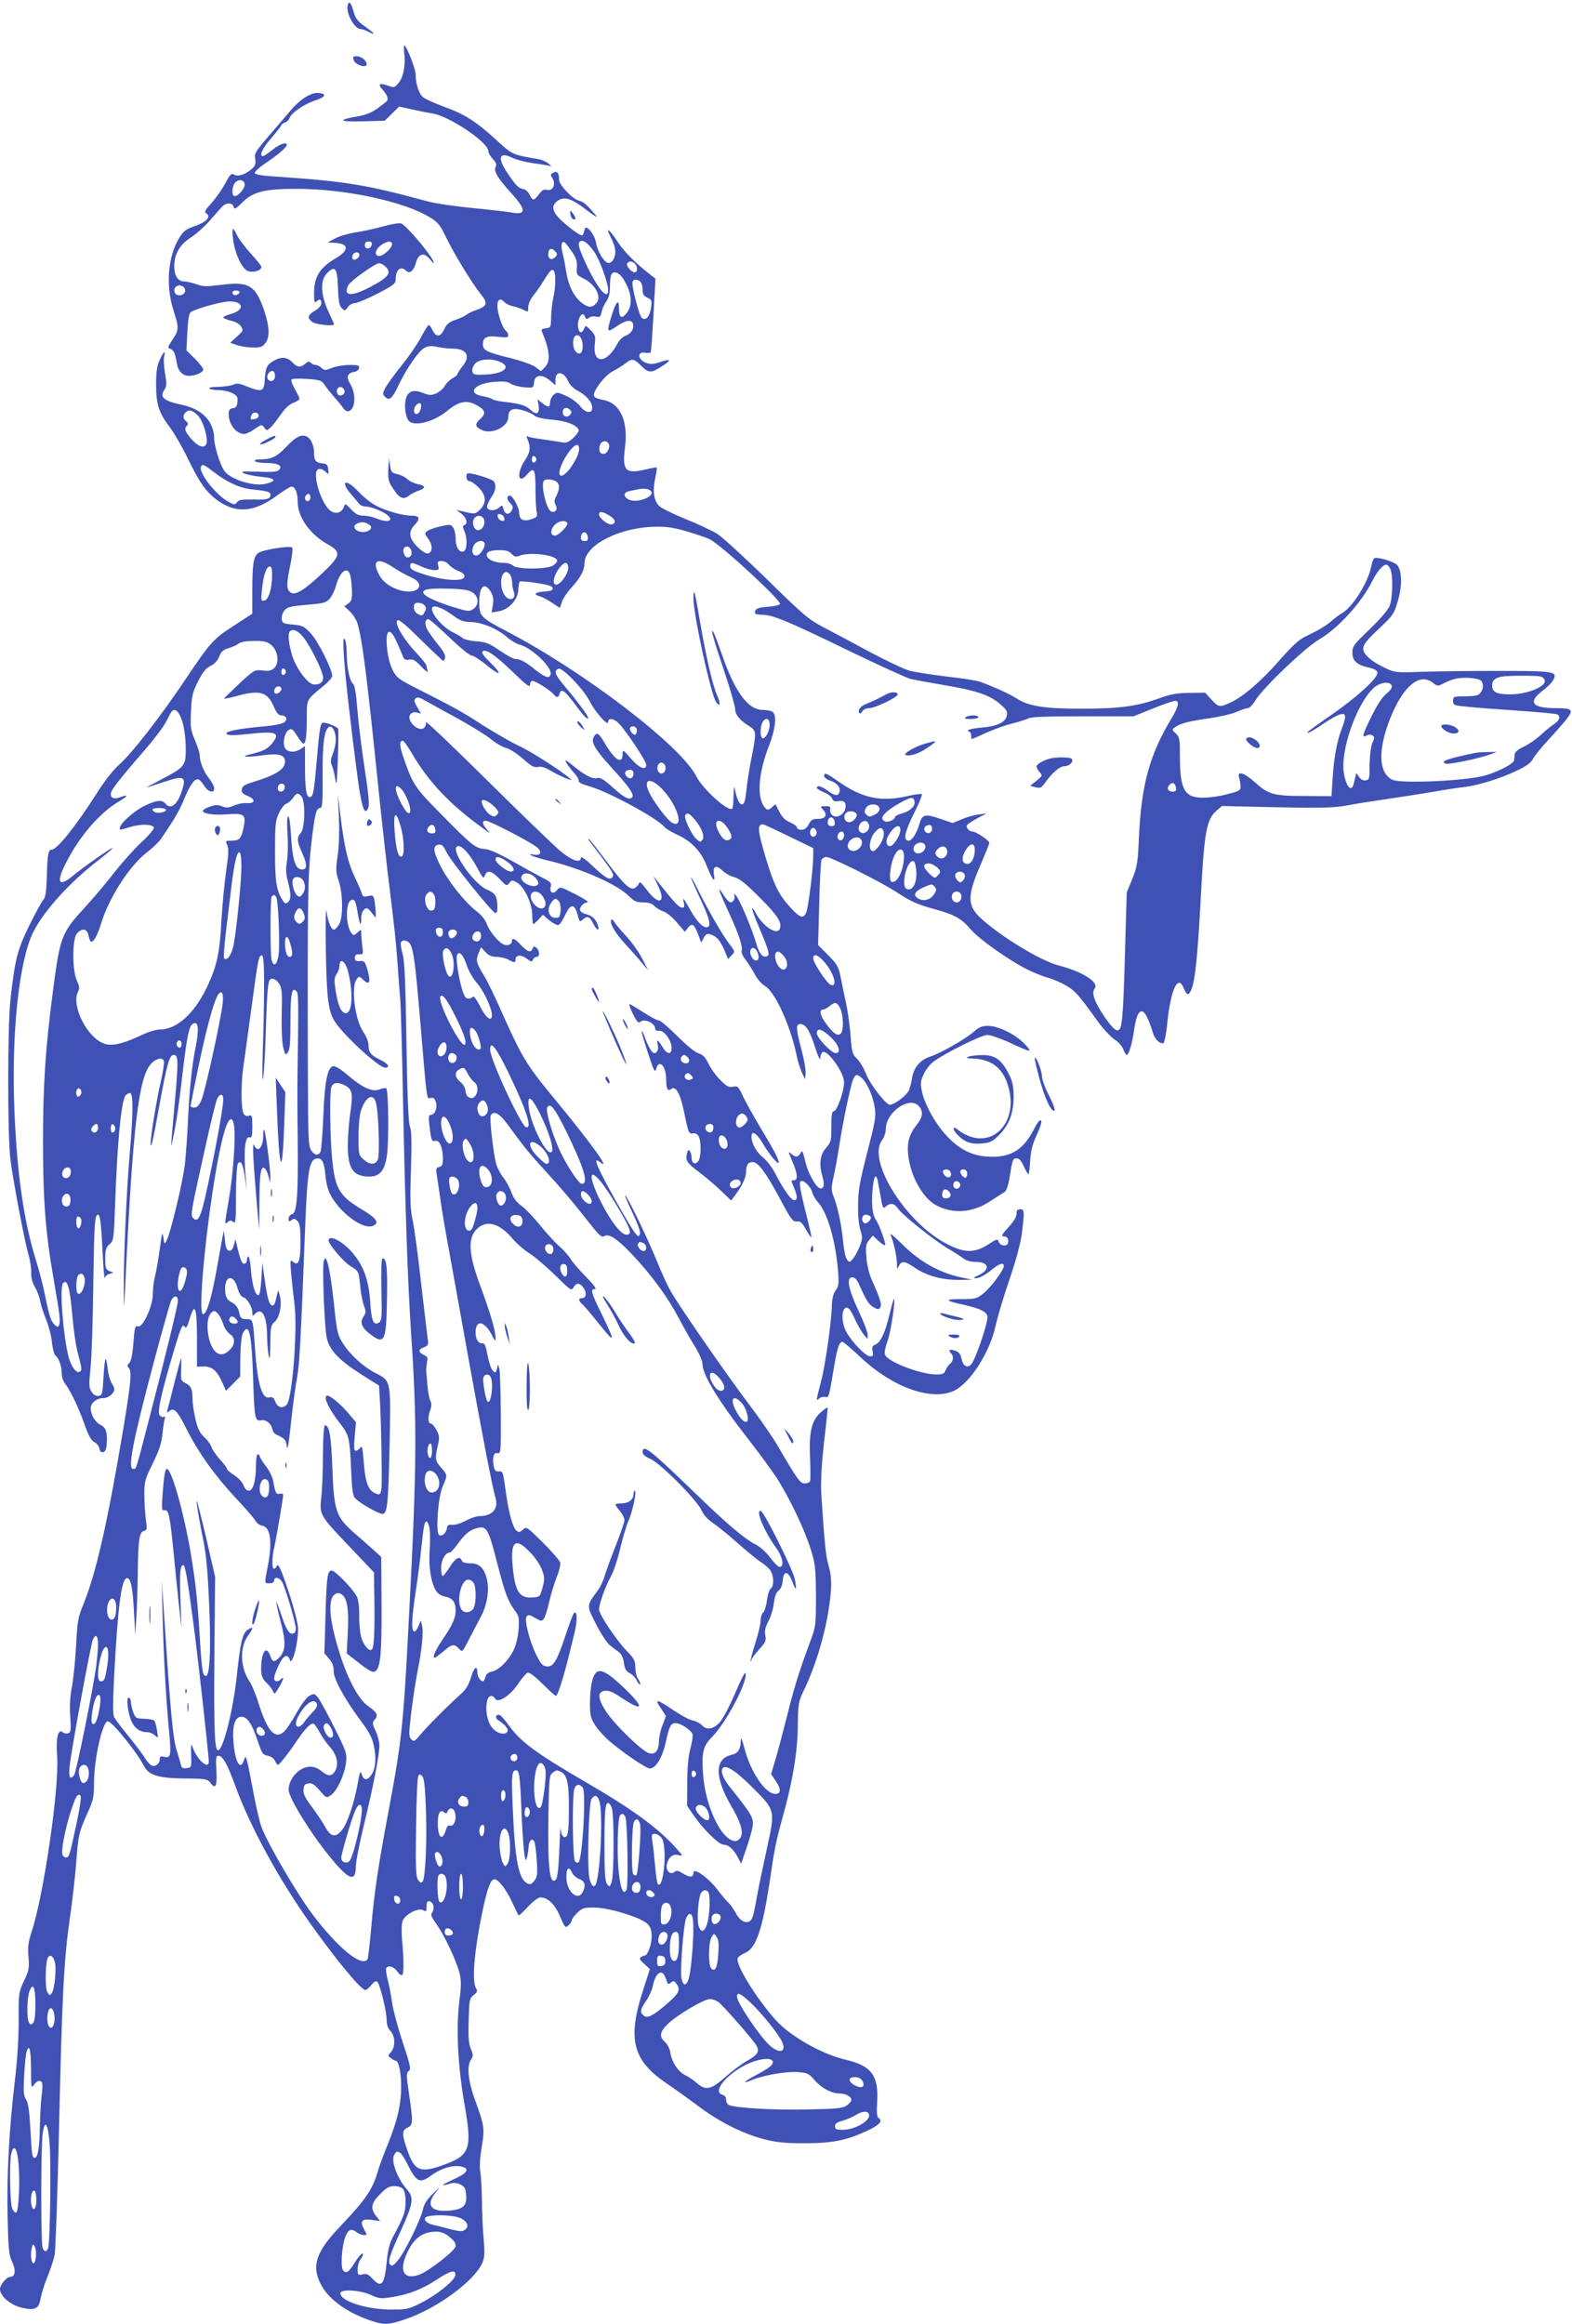 <?xml version="1.0" standalone="no"?>
<!DOCTYPE svg PUBLIC "-//W3C//DTD SVG 20010904//EN"
 "http://www.w3.org/TR/2001/REC-SVG-20010904/DTD/svg10.dtd">
<svg version="1.0" xmlns="http://www.w3.org/2000/svg"
 width="866pt" height="1280pt" viewBox="0 0 866 1280"
 preserveAspectRatio="xMidYMid meet">
<g transform="translate(0,1280) scale(0.1,-0.1)"
fill="#3f51b5" stroke="none">
<path d="M1916 12773 c-13 -42 36 -133 71 -133 8 0 27 -7 43 -15 44 -23 36
-11 -19 29 -39 27 -53 45 -62 78 -15 53 -25 66 -33 41z"/>
<path d="M2227 12506 c8 -66 -5 -133 -32 -164 -22 -26 -25 -26 -60 -13 -45 16
-55 8 -28 -22 24 -27 34 -51 25 -63 -4 -5 -29 -24 -55 -43 -36 -24 -66 -36
-118 -44 -38 -6 -69 -15 -69 -20 0 -5 50 -7 115 -5 l114 3 40 39 40 39 73 -16
c40 -9 90 -19 111 -22 93 -15 307 -159 307 -207 0 -9 11 -29 25 -44 18 -19 22
-31 16 -42 -13 -23 8 -60 84 -144 88 -97 86 -125 -6 -107 -24 4 -120 15 -213
24 -93 9 -201 25 -240 36 -345 93 -445 110 -845 137 -65 4 -106 11 -108 19 -2
6 24 30 59 54 68 45 118 88 118 101 0 18 -38 6 -79 -27 -24 -19 -48 -35 -52
-35 -23 0 -4 43 46 100 30 35 55 67 55 71 0 4 9 10 19 14 11 3 23 15 26 25 9
28 82 78 142 97 56 18 65 36 20 41 -40 5 -101 -32 -154 -94 -26 -31 -83 -97
-126 -147 -70 -82 -77 -93 -71 -122 4 -26 1 -37 -16 -53 -35 -32 -79 -47 -100
-34 -16 9 -22 3 -49 -48 -17 -32 -51 -80 -75 -107 -38 -42 -42 -51 -29 -59 28
-17 0 -47 -63 -69 -50 -17 -63 -27 -87 -66 -62 -102 -75 -260 -32 -396 32 -99
31 -111 -5 -164 -27 -42 -28 -44 -10 -51 11 -4 22 -20 25 -35 4 -15 9 -39 11
-53 8 -37 33 -60 65 -60 35 0 79 19 79 35 0 7 -21 33 -46 59 l-47 46 5 101 c4
71 9 104 19 110 30 20 173 59 213 59 81 0 85 -49 5 -70 -22 -6 -39 -14 -39
-18 0 -5 19 -12 41 -18 25 -5 48 -18 57 -32 14 -21 12 -24 -23 -56 l-37 -34
39 -13 c21 -7 60 -13 86 -13 40 -1 52 3 68 23 26 32 24 92 -5 179 -49 142 -85
163 -239 143 -79 -10 -99 -10 -136 4 -24 8 -54 15 -66 15 -35 0 -55 31 -55 84
0 67 30 119 93 159 28 19 73 58 99 88 26 30 57 64 68 77 24 27 60 29 67 3 4
-16 10 -13 47 23 59 60 124 76 299 76 272 0 600 -71 740 -160 39 -24 54 -43
82 -102 42 -89 145 -258 193 -317 41 -51 37 -67 -23 -88 -21 -7 -45 -19 -53
-25 -8 -7 -35 -20 -61 -29 -36 -12 -50 -23 -64 -53 -21 -44 -45 -45 -65 -3 -7
15 -16 27 -20 27 -4 0 -22 -28 -40 -63 -18 -35 -66 -106 -108 -158 -42 -52
-83 -109 -92 -127 -15 -30 -15 -34 1 -49 22 -22 39 -7 73 66 43 91 111 189
142 205 21 11 38 12 68 6 21 -5 60 -10 85 -10 80 0 103 -39 58 -96 -16 -20
-29 -41 -29 -45 0 -5 -13 -15 -28 -23 -15 -8 -34 -27 -42 -42 -8 -15 -30 -33
-47 -41 -28 -11 -38 -11 -73 3 -55 22 -86 9 -96 -41 -7 -40 1 -91 17 -112 29
-34 136 -8 210 52 63 53 106 63 156 38 56 -28 64 -48 30 -79 -33 -30 -31 -44
7 -62 55 -27 146 17 146 71 0 41 24 53 78 38 26 -7 55 -20 65 -29 12 -11 46
-19 98 -23 78 -7 138 -30 147 -57 2 -7 -11 -26 -29 -43 -27 -25 -39 -30 -63
-25 -17 3 -64 10 -104 16 -40 5 -78 12 -84 16 -8 5 -9 2 -3 -12 20 -48 17 -74
-14 -120 -46 -70 -38 -135 11 -79 40 46 48 34 48 -74 0 -54 3 -112 6 -129 6
-27 3 -31 -30 -42 -44 -14 -66 -2 -66 38 0 26 -36 92 -50 92 -20 0 -19 -21 0
-40 16 -16 18 -24 10 -40 -15 -28 -38 -25 -46 5 -6 24 -8 25 -23 10 -22 -19
-60 -20 -67 -1 -3 8 6 32 20 53 27 39 32 68 17 91 -9 15 -137 53 -146 44 -12
-12 -4 -42 11 -42 9 0 31 -15 50 -34 43 -43 46 -85 8 -123 -26 -26 -28 -26
-104 -7 l-25 5 28 -21 c28 -23 36 -55 15 -62 -10 -4 -10 -10 0 -32 18 -40 16
-105 -4 -113 -24 -9 -44 24 -44 72 0 23 -6 50 -14 60 -12 17 -18 18 -68 6 -31
-6 -63 -18 -73 -25 -17 -12 -17 -14 4 -43 26 -35 25 -76 -2 -81 -10 -2 -34 13
-57 36 -48 48 -52 83 -14 123 31 33 25 49 -19 49 -49 0 -144 27 -199 57 -26
14 -68 48 -93 75 -69 75 -106 61 -39 -16 19 -22 39 -47 45 -53 5 -7 22 -13 37
-13 15 0 51 -11 80 -25 83 -39 61 -76 -25 -40 -19 8 -51 15 -71 15 -27 0 -42
8 -68 35 -30 32 -33 33 -39 15 -11 -33 -42 -44 -72 -25 -54 36 -108 216 -69
231 10 4 25 -1 37 -12 21 -19 21 -18 17 11 -2 25 -8 31 -33 33 -36 4 -45 16
-45 60 0 35 -15 72 -34 84 -30 20 -62 7 -116 -50 -56 -59 -83 -72 -152 -72
-17 0 -27 -4 -23 -10 3 -5 32 -10 64 -10 65 0 93 -17 66 -40 -10 -9 -44 -11
-115 -8 -83 3 -96 2 -78 -8 13 -7 56 -16 96 -20 80 -7 91 -23 28 -38 -48 -13
-134 5 -191 38 -37 22 -45 34 -69 98 -14 40 -26 90 -26 110 0 95 -64 164 -176
188 -103 22 -126 42 -98 84 13 20 13 34 3 90 -6 36 -8 77 -5 91 10 39 -3 30
-24 -17 -15 -32 -20 -66 -20 -134 0 -111 14 -155 75 -236 25 -34 70 -111 99
-172 65 -134 101 -185 163 -231 103 -75 203 -67 328 25 37 27 74 50 81 50 20
0 34 -34 34 -82 0 -87 67 -181 169 -238 72 -41 68 -61 -31 -155 -101 -95 -150
-125 -176 -109 -25 16 -25 48 -3 150 10 49 15 93 11 98 -12 12 -159 -11 -186
-29 -27 -18 -34 -59 -34 -212 l0 -123 -97 -63 c-118 -76 -133 -93 -268 -294
-140 -209 -297 -411 -367 -473 -36 -32 -81 -90 -124 -158 -116 -182 -220 -312
-250 -312 -18 0 -23 -26 -26 -152 -3 -81 -7 -111 -20 -125 -9 -10 -44 -74 -78
-143 -65 -134 -77 -182 -102 -402 -17 -150 -17 -759 0 -888 16 -123 78 -449
99 -520 9 -30 16 -75 15 -100 0 -29 7 -57 21 -79 11 -19 24 -53 28 -75 4 -23
19 -69 33 -103 14 -34 29 -90 32 -125 4 -35 12 -68 20 -74 19 -15 34 -59 34
-98 0 -18 8 -44 19 -57 29 -38 72 -126 106 -222 23 -66 38 -92 56 -100 13 -7
25 -23 27 -35 2 -15 9 -22 20 -20 12 2 18 16 20 47 5 62 -5 90 -34 103 -29 14
-54 56 -54 92 0 30 33 56 71 56 26 0 59 27 59 49 0 6 -7 22 -16 36 -8 13 -18
49 -21 79 -3 31 -9 54 -12 50 -3 -3 -8 -49 -11 -102 -5 -90 -7 -97 -27 -100
-14 -2 -27 5 -38 22 -15 22 -16 38 -6 133 6 59 13 266 15 459 5 336 8 384 26
384 12 0 18 -54 26 -220 4 -80 9 -138 11 -129 2 10 14 20 26 23 l22 7 -23 9
c-19 8 -22 17 -22 68 0 49 4 62 23 79 23 19 24 27 31 214 12 346 34 577 58
606 6 7 17 13 24 13 19 0 18 -113 -1 -330 -18 -201 -35 -603 -33 -760 1 -114
1 -113 9 50 41 867 74 1140 146 1206 29 27 58 31 66 10 3 -8 -5 -60 -18 -117
-23 -99 -55 -296 -55 -334 0 -44 12 5 49 212 42 229 55 273 78 273 25 0 26
-32 9 -229 -28 -309 -28 -306 -11 -221 20 97 30 168 54 375 22 181 33 234 53
246 32 20 36 -29 14 -138 -18 -86 -34 -241 -41 -408 -3 -71 -11 -173 -16 -225
-11 -97 -80 -385 -102 -424 -11 -20 -12 -18 -17 19 -5 34 -8 25 -19 -59 -7
-54 -19 -122 -26 -150 -7 -28 -13 -73 -13 -101 1 -67 -55 -189 -82 -180 -16 5
-18 -5 -25 -90 -5 -65 -12 -100 -22 -111 -12 -11 -13 -18 -4 -27 18 -18 13
-80 -29 -332 -88 -525 -150 -796 -220 -970 -30 -73 -34 -93 -41 -233 -5 -84
-15 -185 -23 -225 -10 -48 -13 -101 -9 -159 5 -76 4 -88 -11 -94 -9 -3 -23 -1
-31 6 -25 21 -38 -33 -30 -135 12 -171 -73 -757 -140 -962 -19 -59 -23 -85
-18 -140 5 -62 3 -75 -25 -133 -29 -64 -30 -68 -29 -220 0 -98 -8 -222 -22
-338 -31 -265 -44 -509 -39 -742 4 -181 7 -210 26 -249 21 -46 16 -81 -12 -81
-19 0 -56 -44 -56 -67 0 -39 59 -89 121 -103 73 -16 94 -6 103 52 4 23 20 76
37 117 17 42 35 96 40 121 5 25 16 333 24 685 17 751 27 940 60 1171 14 95 29
232 35 305 11 152 15 168 63 276 32 70 35 87 35 168 1 130 47 335 76 335 23 0
161 -171 199 -246 26 -51 80 -68 226 -69 117 -1 124 -3 141 -25 28 -37 37 -17
32 70 -4 69 -2 80 12 80 23 0 49 -47 92 -165 82 -225 238 -512 415 -761 144
-202 278 -364 302 -364 6 0 21 12 33 28 15 18 26 24 33 17 15 -15 51 -163 51
-209 0 -27 7 -47 21 -62 27 -28 28 -87 3 -116 -18 -19 -18 -20 1 -34 10 -8 22
-14 26 -14 15 0 29 -66 29 -139 0 -102 -20 -186 -72 -317 -25 -60 -50 -129
-57 -154 -28 -98 -68 -156 -203 -298 -136 -142 -163 -218 -112 -320 39 -79
135 -152 260 -197 85 -31 110 -31 202 0 178 59 386 212 430 314 12 29 13 55 6
136 -5 55 -9 150 -9 210 -1 61 -5 130 -9 155 -5 29 -2 78 8 137 17 102 15 114
-39 263 -35 96 -44 180 -22 214 15 22 15 28 1 62 -12 28 -15 65 -12 157 3 112
4 120 27 139 21 16 23 22 13 39 -24 39 -8 217 39 437 25 116 43 162 63 162 22
0 66 -57 99 -130 17 -36 32 -67 34 -69 2 -3 25 19 51 47 27 29 57 52 68 52 42
0 80 -36 109 -104 27 -63 29 -66 47 -50 10 10 18 22 18 29 0 6 14 24 31 41 28
26 36 29 97 28 83 -2 253 -55 288 -89 18 -18 24 -35 24 -70 0 -44 -22 -105
-38 -105 -4 0 -13 -4 -21 -9 -11 -7 -7 -15 18 -37 l31 -29 -34 -106 c-91 -275
-63 -393 120 -519 43 -29 124 -87 179 -128 118 -89 247 -153 365 -184 67 -17
113 -22 220 -22 155 0 231 15 346 68 70 33 90 55 63 72 -8 4 -10 32 -7 82 10
150 -30 205 -173 238 -130 30 -305 129 -384 217 -107 118 -224 308 -211 342 3
8 21 21 40 29 61 25 96 128 136 391 26 181 36 228 71 354 56 201 82 356 84
501 2 133 2 136 39 212 55 116 103 271 126 403 24 142 25 203 4 275 -15 50
-23 136 -40 401 -3 56 2 151 15 270 12 102 21 189 21 195 0 6 -18 -6 -40 -26
-51 -47 -64 -110 -57 -260 2 -58 2 -111 0 -117 -3 -7 -16 -13 -29 -13 -26 0
-39 18 -149 206 -27 47 -101 154 -164 237 -118 156 -368 517 -423 610 -17 29
-50 99 -73 157 -52 128 -157 348 -179 375 -9 11 7 -28 35 -87 34 -71 49 -113
44 -125 -6 -16 -8 -16 -27 7 -23 29 -134 223 -185 324 -34 68 -37 90 -8 66 67
-55 -50 106 -264 365 -141 171 -168 216 -281 470 -34 77 -75 162 -92 189 -44
72 -48 87 -32 125 l14 34 25 -27 c18 -19 34 -26 62 -26 21 -1 49 -7 63 -15 32
-18 40 -18 40 0 0 26 30 29 61 6 25 -19 30 -20 35 -6 3 8 12 15 20 15 19 0 18
34 -1 50 -12 10 -16 9 -21 -4 -9 -25 -27 -19 -64 19 -36 38 -50 43 -50 21 0
-19 -27 -28 -49 -16 -30 16 -78 76 -90 113 -8 22 -30 49 -59 71 -64 50 -156
166 -198 252 -39 78 -41 107 -7 112 17 3 26 -6 42 -40 21 -46 248 -329 269
-336 8 -2 12 7 12 30 0 61 -11 79 -56 98 -82 35 -217 240 -158 240 23 0 65
-49 104 -121 29 -56 34 -60 41 -41 12 33 38 27 81 -19 37 -39 40 -40 53 -23
13 18 16 18 42 4 41 -23 85 -116 85 -179 0 -28 3 -51 6 -51 2 0 16 12 29 26
l24 26 22 -20 c12 -11 32 -25 44 -31 24 -12 26 -10 64 64 24 48 46 44 60 -10
11 -42 13 -45 29 -30 25 23 39 18 57 -20 19 -39 38 -48 27 -12 -10 33 -33 55
-64 62 -16 3 -31 13 -34 20 -6 17 19 45 42 46 9 0 -21 20 -68 44 -85 43 -85
43 -101 23 -21 -26 -43 -15 -35 18 6 21 0 27 -46 50 -29 15 -104 56 -167 92
-75 42 -126 65 -151 66 -49 3 -72 21 -236 188 -148 149 -160 167 -210 313 -24
68 -25 95 -5 95 6 0 29 -33 52 -72 90 -155 210 -281 394 -413 38 -28 39 -28
18 -4 -27 30 -29 49 -7 49 21 0 243 -115 280 -145 32 -25 25 -49 -13 -42 -56
10 -2 -14 62 -29 182 -41 393 -132 459 -199 30 -29 42 -35 79 -35 31 0 49 -6
62 -20 9 -10 32 -24 50 -30 18 -6 51 -33 75 -62 l43 -50 17 22 c22 29 34 21
56 -36 l17 -46 14 27 c11 20 19 25 36 19 34 -10 53 -31 77 -86 l21 -50 20 21
c19 20 19 21 -15 65 -37 49 -111 176 -170 294 -55 109 -51 87 5 -33 55 -116
67 -159 50 -170 -21 -12 -59 23 -96 90 -20 36 -38 65 -39 65 -2 0 -1 -12 2
-26 4 -21 1 -25 -14 -22 -16 3 -36 24 -127 138 l-27 35 27 -57 c45 -97 -2
-105 -69 -12 -19 26 -34 40 -36 32 -3 -7 -11 -18 -19 -25 -27 -22 -60 7 -158
138 -53 71 -98 129 -102 129 -3 0 -1 -6 4 -12 117 -152 135 -179 130 -193 -11
-28 -36 -16 -107 51 -44 42 -70 60 -70 50 0 -32 -48 -17 -112 36 -35 29 -217
205 -405 391 -188 186 -339 330 -337 320 3 -11 -2 -25 -10 -32 -32 -26 -101
44 -75 75 8 10 21 13 35 10 l23 -6 -21 36 c-16 27 -18 38 -9 47 9 9 22 7 54
-12 23 -13 104 -58 180 -99 75 -42 158 -93 183 -114 25 -21 62 -42 83 -48 20
-5 62 -32 93 -60 46 -41 62 -49 82 -44 17 4 38 -2 68 -20 49 -29 128 -62 113
-48 -41 39 -215 151 -282 182 -45 21 -137 74 -205 117 -115 75 -156 97 -383
212 -81 42 -92 51 -113 93 -32 64 -44 208 -18 208 16 0 31 -26 74 -131 8 -21
15 -26 36 -22 21 4 34 -3 67 -38 22 -24 38 -36 35 -26 -3 10 -6 24 -6 30 0 7
-26 39 -58 73 -68 72 -120 160 -103 177 8 8 44 -22 129 -106 65 -64 121 -117
124 -117 3 0 8 8 10 18 4 12 -11 38 -39 72 -24 30 -51 67 -59 83 -16 30 -13
57 6 57 6 0 57 -45 115 -100 57 -55 112 -100 122 -100 10 0 46 -23 81 -51 34
-29 65 -49 69 -45 4 3 -17 29 -46 57 -35 34 -50 54 -43 61 17 17 70 -19 169
-115 74 -71 93 -86 93 -68 0 11 6 21 13 21 17 0 98 -51 116 -73 18 -22 28 -21
34 3 8 31 29 16 82 -55 49 -68 75 -94 75 -77 0 11 -66 98 -135 180 -48 56 -55
79 -28 89 21 8 138 -113 171 -178 30 -59 101 -141 102 -116 0 26 33 21 62 -10
44 -48 148 -205 148 -225 0 -34 -38 -19 -84 34 -43 50 -46 51 -46 26 0 -63
-44 -35 -102 65 -30 52 -42 57 -58 26 -15 -27 9 -68 101 -169 99 -108 125
-148 111 -162 -16 -16 -45 -1 -114 62 -43 38 -63 50 -77 45 -25 -8 -72 16
-135 69 -41 33 -47 36 -36 16 7 -14 26 -39 42 -56 16 -17 28 -37 26 -44 -2 -9
18 -19 57 -30 102 -28 374 -175 415 -224 8 -10 38 -28 66 -41 82 -36 136 -93
168 -175 31 -78 48 -98 39 -46 -7 46 12 55 46 22 15 -15 45 -32 67 -37 28 -8
65 -37 140 -113 98 -98 123 -137 110 -171 -14 -39 -94 13 -132 86 -8 17 -18
29 -20 26 -3 -3 14 -49 37 -103 56 -132 62 -154 43 -161 -23 -9 -42 15 -59 75
-23 79 -93 244 -112 262 -9 8 -13 10 -9 3 9 -16 -3 -43 -19 -43 -7 0 -23 16
-35 35 -12 19 -23 35 -26 35 -5 0 8 -31 53 -130 51 -108 76 -186 69 -206 -4
-9 6 -31 23 -52 15 -21 38 -56 50 -80 13 -24 37 -52 56 -63 56 -33 141 -222
174 -384 5 -27 18 -68 28 -90 l18 -40 3 32 c2 18 -8 76 -22 129 -31 116 -33
144 -8 144 31 0 52 -34 82 -127 17 -53 29 -77 29 -61 1 15 6 30 12 33 27 17
119 -112 119 -166 0 -49 -39 -159 -56 -159 -11 0 -14 -19 -14 -85 0 -79 -2
-86 -30 -118 -33 -38 -39 -89 -19 -158 14 -44 7 -71 -16 -63 -21 9 -61 79 -75
134 -19 75 -20 78 -31 58 -13 -23 -27 -23 -52 -1 -16 15 -15 10 7 -41 29 -66
34 -106 11 -106 -8 0 -15 -2 -15 -4 0 -2 7 -20 15 -39 19 -46 19 -67 0 -67
-17 0 -60 61 -103 145 -17 33 -47 73 -67 89 -37 29 -65 78 -65 116 0 36 27 21
59 -32 36 -63 90 -128 91 -110 0 17 -26 68 -101 192 -35 58 -77 134 -94 168
-27 59 -31 62 -57 57 -23 -5 -34 1 -70 37 -24 24 -53 64 -65 90 -17 35 -30 49
-55 57 -20 6 -69 47 -118 96 -47 47 -92 85 -101 85 -8 0 -47 20 -85 45 -38 24
-72 45 -76 45 -4 0 4 -25 19 -55 18 -36 30 -52 37 -45 24 24 86 -3 86 -38 0
-7 10 -11 22 -9 27 3 68 -54 68 -94 0 -41 -26 -37 -51 6 -24 39 -34 45 -26 14
7 -27 -1 -49 -20 -49 -12 0 -35 42 -57 104 -4 10 -8 17 -11 15 -2 -2 14 -56
35 -119 32 -99 39 -111 45 -87 15 57 55 16 55 -58 0 -51 9 -68 27 -53 24 20
49 -21 68 -110 28 -135 29 -137 52 -134 14 2 26 -4 32 -17 15 -28 14 -114 -2
-136 -17 -22 -37 -12 -37 18 0 12 -4 29 -9 36 -8 12 -11 9 -17 -14 -9 -37 0
-51 77 -108 35 -27 87 -71 115 -99 l52 -50 25 34 c36 48 57 93 57 122 0 39 11
56 36 56 31 0 73 -57 154 -208 58 -109 68 -122 90 -119 20 2 29 -7 52 -48 15
-27 28 -44 28 -37 0 7 -16 76 -36 154 -24 97 -32 144 -25 151 14 14 57 -26 66
-61 3 -14 19 -40 35 -58 50 -58 94 -212 107 -376 5 -69 3 -83 -14 -106 -14
-20 -20 -46 -21 -97 -3 -85 -36 -317 -58 -400 -30 -116 -29 -112 -11 -97 9 8
24 11 35 8 17 -6 20 7 41 131 22 137 33 173 52 173 5 0 52 -40 103 -88 175
-164 390 -240 513 -181 89 43 198 215 228 359 9 41 42 154 75 250 38 112 63
205 70 260 14 120 14 130 -10 130 -15 0 -20 -7 -20 -25 0 -16 -15 -42 -40 -69
-43 -47 -48 -56 -26 -56 16 0 25 -19 19 -37 -7 -20 -43 -15 -51 7 -7 18 -9 18
-55 -12 -75 -49 -130 -50 -223 -3 -228 112 -450 461 -365 575 12 16 21 44 21
63 0 90 127 180 179 128 29 -29 26 -62 -8 -105 -42 -52 -55 -98 -48 -166 13
-119 82 -242 158 -280 91 -47 197 -39 292 23 36 23 72 47 81 52 10 6 20 35 27
75 17 107 18 110 40 110 14 0 26 -13 40 -46 12 -25 23 -44 25 -41 3 3 7 36 9
73 2 45 12 88 28 124 33 73 41 100 28 100 -6 0 -22 -22 -35 -49 -55 -108 -121
-152 -228 -152 -98 0 -170 31 -243 105 -67 68 -128 175 -146 254 -9 44 -8 57
9 95 11 24 35 55 53 69 65 48 266 148 298 148 17 0 69 -18 116 -39 129 -60
137 -61 90 -11 -50 53 -145 100 -202 100 -33 0 -50 -7 -78 -32 -49 -42 -178
-116 -240 -137 -56 -18 -91 -60 -101 -120 -3 -20 -10 -48 -15 -62 -13 -34 -94
-93 -113 -82 -32 19 -108 121 -126 171 -12 30 -33 66 -49 81 -25 24 -28 34
-35 121 -3 52 -15 136 -25 185 -11 50 -25 116 -31 149 -10 51 -19 66 -67 115
l-56 56 6 225 c3 124 9 233 12 243 4 9 16 17 28 17 26 0 296 -135 387 -194 83
-54 113 -67 215 -95 105 -29 143 -51 193 -110 44 -52 210 -170 311 -220 31
-16 81 -36 111 -45 30 -8 77 -28 103 -44 49 -28 69 -50 173 -195 31 -43 74
-89 94 -102 22 -14 42 -37 48 -54 6 -17 15 -31 20 -31 10 0 27 56 37 120 13
89 25 120 45 120 17 0 37 -39 64 -126 10 -31 44 -60 57 -47 5 5 15 56 20 113
19 180 58 265 89 190 18 -44 29 -46 44 -8 20 48 34 184 51 503 19 364 32 434
87 480 l30 26 302 -7 c254 -5 314 -3 386 10 47 9 148 25 225 36 77 11 190 29
250 39 61 11 137 23 170 26 77 9 200 47 292 91 53 25 77 43 89 66 9 17 46 63
83 102 36 39 82 91 100 114 42 54 34 62 -61 62 -128 0 -152 33 -71 95 27 20
54 47 60 60 25 47 6 50 -301 50 -155 0 -346 -2 -426 -5 -141 -5 -147 -4 -201
22 -77 37 -119 74 -119 106 0 21 19 46 84 107 80 75 86 84 106 153 26 86 24
170 -4 201 -18 19 -110 46 -126 36 -4 -3 -11 -21 -15 -41 -16 -88 -102 -226
-160 -260 -16 -9 -42 -28 -56 -41 -30 -27 -71 -52 -144 -87 -38 -17 -73 -50
-143 -129 -101 -116 -204 -205 -273 -236 -60 -28 -66 -27 -106 17 l-34 37 -87
-1 c-70 -1 -104 -7 -172 -32 -117 -42 -216 -55 -415 -55 -202 -1 -296 13 -359
53 -41 27 -123 64 -206 95 -19 7 -102 20 -185 29 -82 10 -174 24 -204 32 -29
8 -126 54 -215 101 -88 48 -203 109 -255 136 -88 46 -112 67 -315 266 -122
119 -245 231 -273 250 -29 18 -108 55 -175 82 -67 27 -132 59 -145 71 -30 28
-39 80 -24 151 7 33 11 61 9 62 -2 2 -30 -3 -63 -11 -110 -26 -128 -6 -112
120 19 150 -27 248 -123 264 -28 5 -46 13 -48 23 -5 27 60 112 105 135 23 12
54 31 69 43 36 28 46 27 88 -15 40 -40 54 -40 119 3 49 31 42 39 -16 19 -35
-12 -53 -13 -76 -5 -49 17 -53 66 -5 56 14 -2 26 -1 29 3 2 4 9 96 15 206 l11
199 -38 30 c-76 60 -136 121 -168 170 -46 72 -74 92 -41 30 14 -26 26 -62 26
-80 0 -39 -22 -70 -43 -62 -24 9 -56 66 -64 112 -7 43 -53 101 -61 75 -11 -41
-11 -41 -34 -29 -13 7 -49 34 -80 61 -67 58 -77 95 -33 124 36 23 74 11 157
-53 40 -31 64 -45 53 -32 -50 61 -70 78 -96 84 -33 7 -109 87 -109 114 0 38
-10 52 -32 40 -13 -7 -16 -14 -10 -22 29 -37 10 -84 -28 -72 -13 4 -25 -3 -41
-25 -28 -37 -34 -37 -51 -3 -7 15 -22 29 -33 31 -29 6 -42 19 -86 84 -61 89
-51 125 24 89 24 -12 78 -25 121 -31 43 -5 83 -12 89 -16 7 -3 2 3 -10 14 -12
11 -39 23 -60 26 -143 25 -140 23 -234 110 -109 99 -170 138 -290 181 -49 18
-99 41 -110 51 -22 20 -39 73 -39 124 0 30 -51 160 -63 160 -3 0 -2 -20 0 -44z
m-879 -720 c4 -20 -34 -66 -55 -66 -19 0 -16 55 3 75 20 20 48 16 52 -9z
m1925 -372 c30 -43 77 -171 77 -211 0 -68 -68 20 -137 177 -24 55 -29 77 -21
87 15 18 44 -1 81 -53z m-123 1 c24 -35 30 -53 28 -87 -3 -40 -1 -43 33 -60
68 -32 106 -103 74 -138 -24 -27 -47 -25 -85 6 -42 36 -69 93 -81 168 -5 33
-14 80 -20 103 -11 41 -6 68 12 58 5 -3 22 -26 39 -50z m-90 -1 c11 -12 11
-18 -2 -31 -19 -18 -38 -10 -38 16 0 33 20 40 40 15z m438 -66 c16 -16 15 -48
-1 -48 -19 0 -50 37 -42 49 8 14 28 14 43 -1z m-439 -98 c0 -25 -5 -65 -11
-90 -6 -25 -11 -72 -12 -105 -1 -58 -2 -60 -29 -63 -22 -3 -27 -7 -21 -20 43
-102 48 -162 16 -194 l-22 -22 -31 23 c-18 13 -78 34 -145 51 -124 30 -144 41
-144 75 0 37 23 48 85 40 45 -5 55 -4 55 8 0 8 -6 20 -14 26 -19 16 -46 96
-46 138 0 35 18 44 39 19 7 -8 27 -18 44 -22 18 -3 44 -13 60 -20 26 -14 27
-14 27 14 0 17 12 45 30 67 17 21 40 54 52 74 12 20 28 44 36 54 21 24 32 5
31 -53z m375 13 c51 -80 54 -153 9 -198 -21 -22 -33 -9 -33 36 0 56 -15 41
-40 -37 -29 -94 -27 -98 23 -64 55 39 91 43 95 12 4 -27 -13 -51 -46 -63 -12
-5 -31 -23 -40 -41 -61 -115 -140 -115 -125 1 5 37 2 46 -23 72 -27 28 -29 29
-36 9 -4 -11 -12 -20 -17 -20 -16 0 -23 43 -12 73 12 30 26 35 35 11 5 -13 9
-14 21 -4 8 7 25 10 39 6 20 -5 24 -1 30 25 3 17 15 43 26 59 14 19 20 44 20
78 0 28 3 57 6 66 11 28 43 18 68 -21z m94 -15 c7 -7 12 -26 12 -43 0 -25 6
-35 26 -44 24 -11 26 -16 21 -53 -7 -51 -29 -77 -51 -59 -16 14 -60 186 -51
201 8 14 29 12 43 -2z m-2524 -24 c9 -3 16 -14 16 -24 0 -20 -23 -32 -45 -24
-18 7 -20 40 -2 47 6 3 13 6 14 6 1 1 8 -2 17 -5z m316 -33 c0 -11 -26 -22
-34 -14 -12 12 -5 23 14 23 11 0 20 -4 20 -9z m1890 -297 c0 -39 -16 -52 -38
-31 -19 20 -20 76 -1 88 19 12 39 -16 39 -57z m-449 -90 c57 -29 7 -65 -94
-67 -57 -2 -62 0 -65 20 -2 12 6 31 17 42 26 26 98 28 142 5z m369 -104 c8
-18 28 -39 49 -50 47 -24 80 -60 83 -90 5 -40 -34 -39 -66 3 -14 18 -48 44
-76 56 -49 22 -52 22 -71 6 -10 -10 -19 -29 -19 -42 0 -28 -10 -29 -43 -3
l-26 21 6 -34 c7 -46 -11 -56 -45 -24 -27 25 -58 34 -147 44 -27 3 -55 9 -61
14 -7 5 -31 13 -55 17 -91 16 -45 71 66 79 49 4 70 2 89 -11 14 -8 47 -17 75
-19 49 -4 50 -4 53 27 4 43 43 47 87 11 l31 -27 0 30 c0 53 47 47 70 -8z
m-810 -134 c0 -25 -12 -46 -26 -46 -17 0 -18 32 -2 48 16 16 28 15 28 -2z
m821 -50 c-16 -19 -41 -10 -41 14 0 24 21 31 39 14 11 -10 12 -16 2 -28z
m-2051 -4 c29 -30 58 -126 47 -156 -11 -27 -43 -18 -81 24 -37 42 -43 59 -26
76 8 8 6 15 -5 24 -18 15 -19 32 -3 48 19 19 37 14 68 -16z m2264 -158 c8 -20
-10 -54 -29 -54 -20 0 -28 17 -21 46 7 27 40 33 50 8z m-164 -27 c0 -45 -68
-147 -98 -147 -23 0 -7 57 33 118 37 55 65 68 65 29z m-235 -57 c0 -7 -6 -15
-12 -17 -8 -3 -13 4 -13 17 0 13 5 20 13 18 6 -3 12 -11 12 -18z m-1773 -73
c70 -54 143 -87 211 -93 79 -8 97 -13 97 -29 0 -23 -20 -29 -98 -26 -59 1 -77
-2 -86 -15 -12 -15 -15 -15 -45 1 -67 34 -166 158 -154 193 7 19 15 15 75 -31z
m1879 -47 c23 -13 24 -41 4 -81 -12 -23 -13 -34 -4 -50 13 -25 -1 -45 -25 -36
-26 10 -59 151 -39 170 10 10 42 8 64 -3z m519 -50 c43 -27 -63 -75 -115 -52
-31 14 -32 40 -2 46 12 3 31 7 42 9 36 8 60 7 75 -3z m-1870 -40 c0 -11 -7
-20 -15 -20 -15 0 -21 21 -8 33 12 13 23 7 23 -13z m1648 -100 c34 -21 38 -42
11 -48 -20 -4 -69 35 -69 54 0 20 19 18 58 -6z m-580 -14 c3 -13 -1 -17 -14
-14 -11 2 -20 11 -22 22 -3 13 1 17 14 14 11 -2 20 -11 22 -22z m-110 -14 c4
-26 -13 -52 -34 -52 -22 0 -36 37 -24 61 15 28 54 22 58 -9z m-630 -25 c18
-14 -4 -37 -37 -37 -47 0 -67 35 -28 49 23 9 43 5 65 -12z m1087 13 c8 -13
-48 -70 -68 -70 -24 0 -27 27 -6 54 21 26 62 35 74 16z m669 -50 c53 -16 105
-34 116 -40 70 -37 397 -340 387 -357 -4 -6 -35 -13 -69 -15 -56 -4 -70 -11
-69 -35 0 -5 19 -9 43 -9 60 -2 138 -35 478 -200 162 -78 313 -147 335 -153
22 -5 108 -21 190 -35 174 -29 250 -55 307 -106 35 -31 40 -40 34 -63 -9 -36
-53 -57 -137 -64 -38 -3 -72 -10 -75 -14 -3 -5 0 -9 5 -9 6 0 11 -9 11 -20 0
-11 2 -20 4 -20 3 0 40 16 83 36 43 19 107 42 142 50 36 9 74 21 85 27 15 9
104 12 301 12 l280 0 106 43 c58 23 113 42 122 42 26 0 20 -31 -19 -96 -121
-200 -167 -367 -180 -659 -6 -135 -9 -157 -36 -225 l-31 -75 -9 -310 c-11
-393 -16 -450 -42 -450 -13 0 -36 24 -68 70 -58 84 -77 137 -58 160 28 34 -66
94 -202 129 -98 26 -316 159 -425 259 -76 70 -76 124 3 304 24 56 44 106 44
111 0 13 -73 62 -92 62 -20 0 -39 23 -30 37 4 5 30 22 57 37 l50 26 -45 -6
c-25 -3 -67 -15 -94 -27 l-48 -20 -67 23 c-85 29 -101 26 -116 -28 -16 -53
-41 -92 -59 -92 -34 0 -23 49 41 175 20 41 34 77 31 81 -4 3 -38 -1 -77 -10
-151 -35 -253 -12 -390 85 -59 42 -71 46 -71 25 0 -8 16 -20 35 -26 38 -13 58
-39 49 -64 -9 -22 -25 -20 -64 9 -34 25 -60 32 -60 16 0 -5 18 -16 39 -25 22
-8 42 -24 45 -34 5 -14 13 -17 35 -14 34 5 45 -9 37 -44 -9 -33 -49 -52 -71
-34 -9 8 -14 22 -12 32 4 14 -1 18 -25 18 -30 0 -31 -1 -13 -20 25 -28 13 -50
-29 -50 -29 0 -38 -5 -51 -30 -11 -21 -23 -30 -40 -30 -14 0 -25 6 -25 13 0 6
-17 19 -38 28 -25 10 -43 28 -57 55 -11 21 -21 41 -22 43 -1 2 -9 -4 -18 -13
-22 -22 -32 -20 -49 7 -37 59 -26 186 30 329 35 90 44 164 22 186 -7 7 -31 12
-55 12 -82 0 -154 97 -227 308 -20 57 -40 111 -46 120 -19 32 0 -38 61 -219
32 -96 59 -189 59 -205 0 -31 27 -63 83 -97 33 -21 34 -36 8 -165 -11 -54 -22
-124 -26 -157 -9 -88 -14 -105 -29 -105 -14 0 -30 38 -39 90 -2 14 -5 -5 -6
-41 0 -36 -4 -69 -7 -72 -21 -21 -162 106 -198 177 -85 169 -616 575 -1042
798 -146 76 -154 84 -154 161 0 89 29 115 64 57 13 -23 16 -41 11 -72 l-7 -41
38 6 c56 9 106 63 109 116 1 23 5 44 8 48 4 3 46 0 94 -8 65 -10 88 -18 88
-29 0 -11 -13 -16 -47 -18 -51 -3 -63 -16 -25 -26 13 -3 43 -19 67 -35 l44
-29 12 34 c6 19 30 54 52 78 49 53 72 96 72 134 0 101 196 200 396 201 63 1
103 -6 178 -29z m-556 -28 c3 -17 -2 -22 -17 -22 -14 0 -21 6 -21 18 0 38 33
41 38 4z m-568 -40 c0 -24 -28 -62 -46 -62 -22 0 -29 28 -14 56 16 29 60 34
60 6z m-405 -32 c7 -23 -1 -40 -20 -40 -16 0 -29 35 -20 50 10 17 33 11 40
-10z m553 -20 c16 -17 24 -19 46 -10 60 22 206 2 206 -29 0 -5 -10 -17 -22
-25 -31 -22 -200 -23 -222 -1 -8 8 -30 15 -50 15 -45 0 -85 15 -93 36 -8 23
14 34 69 34 35 0 52 -5 66 -20z m-650 -76 c29 -19 73 -44 97 -54 77 -33 48
-89 -38 -76 -59 10 -112 43 -136 86 -47 84 -12 105 77 44z m304 17 c7 -10 30
-26 51 -35 28 -11 38 -21 35 -33 -5 -27 -113 -21 -216 12 -66 21 -82 30 -82
45 0 25 7 25 61 0 24 -11 56 -20 72 -20 24 0 27 3 21 25 -5 22 -3 25 19 25 14
0 32 -9 39 -19z m658 -20 c0 -32 -43 -91 -66 -91 -22 0 -16 42 11 83 31 45 55
49 55 8z m4530 -7 c15 -39 12 -160 -5 -202 -9 -22 -55 -75 -110 -128 -86 -82
-95 -94 -95 -127 0 -46 23 -68 88 -83 32 -7 48 -16 50 -28 6 -28 -114 -137
-256 -235 -67 -46 -125 -88 -128 -93 -9 -14 30 7 97 53 31 21 68 41 83 45 33
8 34 -10 7 -81 -26 -68 -43 -160 -50 -275 l-6 -95 -145 1 c-172 0 -203 8 -276
75 -59 53 -101 66 -88 27 4 -13 8 -34 8 -48 1 -23 -6 -27 -69 -43 -38 -11 -98
-20 -132 -20 -106 -3 -133 41 -133 225 0 98 -2 109 -22 128 -23 21 -23 22 -3
36 27 20 74 32 193 49 56 8 122 24 146 35 25 11 52 20 60 20 9 0 28 19 42 43
43 70 273 290 351 335 105 62 233 202 293 322 26 53 58 90 77 90 7 0 18 -12
23 -26z m-6161 -36 c-1 -72 -20 -132 -43 -136 -18 -4 -19 1 -13 59 7 78 24
129 43 129 10 0 14 -14 13 -52z m432 -3 c4 -17 7 -53 8 -82 1 -43 -3 -55 -21
-67 l-21 -15 30 -28 c16 -15 35 -44 41 -63 27 -83 53 -290 117 -915 14 -137
37 -342 50 -455 41 -336 44 -359 55 -505 5 -77 12 -167 15 -200 3 -33 10 -280
15 -550 12 -597 26 -1010 45 -1295 33 -479 31 -732 -10 -1515 -32 -632 -41
-715 -110 -1085 -60 -318 -84 -475 -100 -667 -8 -90 -17 -167 -20 -173 -30
-48 -164 61 -306 250 -83 110 -243 384 -278 476 -11 27 -34 130 -52 228 -29
155 -35 175 -43 148 -20 -70 -51 -22 -60 95 -8 87 9 138 43 138 33 0 58 -37
90 -131 24 -72 29 -79 56 -84 18 -3 34 -14 40 -28 5 -12 12 -22 16 -22 8 0 57
62 106 135 48 70 78 100 93 90 5 -3 19 -24 31 -46 11 -22 36 -57 55 -79 39
-43 51 -92 32 -130 -18 -34 -40 -36 -76 -5 -18 15 -42 25 -62 25 -60 0 -120
-64 -120 -128 0 -41 115 -230 219 -358 110 -138 151 -155 151 -65 0 25 20 129
45 231 50 203 85 385 85 437 0 19 -9 55 -21 80 -19 41 -19 46 -4 63 20 23 12
39 -35 72 -66 45 -137 195 -186 387 -30 117 -32 201 -5 225 15 14 24 15 40 7
33 -18 44 -82 37 -211 l-6 -116 66 -52 c36 -29 73 -52 82 -50 37 7 45 79 44
363 l-2 270 -38 35 c-22 19 -69 62 -107 94 -105 92 -115 122 -124 359 -7 183
-17 237 -41 237 -6 0 -10 -63 -11 -157 0 -87 -4 -194 -9 -238 -11 -99 -10
-100 164 -282 l126 -133 2 -137 c3 -178 -1 -276 -13 -287 -14 -15 -45 20 -59
67 -7 23 -12 77 -11 120 0 51 -5 89 -14 105 -21 41 -119 142 -137 142 -25 0
-29 -32 -35 -250 l-6 -205 26 -31 c19 -22 26 -42 25 -67 -1 -43 62 -158 153
-279 44 -60 60 -91 69 -135 14 -65 9 -123 -14 -158 -21 -32 -42 -32 -53 2 -8
23 -11 17 -22 -48 -20 -110 -58 -224 -88 -259 -35 -43 -62 -37 -93 21 -14 25
-47 74 -73 109 -37 49 -47 70 -45 94 2 24 8 32 28 34 18 3 33 -6 61 -39 36
-42 37 -43 62 -26 33 22 75 112 83 178 6 52 3 60 -64 194 -38 77 -79 151 -90
165 -20 24 -22 24 -48 10 -16 -9 -44 -47 -71 -95 -24 -44 -55 -90 -68 -102
-51 -45 -92 2 -141 157 -14 47 -37 102 -51 122 -50 74 -53 187 -7 249 31 42
31 54 0 34 -30 -20 -41 -64 -61 -250 -20 -193 -76 -415 -104 -415 -19 0 -23
111 -20 529 l4 426 -49 214 c-28 118 -51 210 -53 204 -2 -6 10 -78 26 -161 26
-122 33 -190 42 -383 12 -256 6 -419 -16 -419 -19 0 -23 26 -35 220 -12 200
-23 298 -50 460 -38 222 -105 460 -131 460 -10 0 -16 -39 -24 -148 -5 -74 -4
-83 11 -80 23 4 29 -22 49 -219 9 -93 22 -226 30 -298 l14 -130 -5 155 c-5
148 -2 190 16 190 10 0 22 -70 54 -310 24 -176 86 -734 86 -772 0 -47 -64 9
-88 77 -9 26 -11 20 -9 -40 2 -69 2 -70 -25 -73 -23 -3 -28 1 -33 25 -4 15
-13 46 -20 68 -22 63 -36 216 -70 735 l-14 205 5 -205 c6 -224 18 -440 35
-622 13 -134 10 -153 -26 -144 -20 5 -25 3 -25 -13 0 -24 -23 -43 -44 -35 -8
3 -26 22 -38 42 -12 21 -53 74 -90 120 -38 46 -73 93 -79 104 -8 14 -8 79 0
232 20 374 39 524 68 534 22 7 34 -49 41 -183 l7 -130 6 100 c4 55 7 165 8
245 2 179 8 221 33 228 18 4 19 10 11 66 -4 33 -8 95 -8 137 0 70 4 83 47 170
35 72 48 110 53 163 4 38 10 76 13 84 3 9 1 13 -5 9 -6 -4 -16 0 -24 9 -14 17
12 132 81 362 39 130 46 144 59 123 6 -9 14 4 25 43 29 99 41 68 41 -106 l0
-155 37 1 c45 1 74 -23 102 -87 l21 -47 39 39 39 40 1 108 c1 65 7 117 14 131
34 61 48 0 56 -241 8 -237 10 -244 45 -239 29 4 56 -19 62 -52 2 -10 11 -22
19 -26 50 -23 55 -29 60 -66 4 -27 11 15 23 131 10 94 25 204 33 245 14 72 22
232 44 806 13 345 23 404 71 404 25 0 35 -24 42 -96 2 -33 14 -78 25 -100 53
-104 184 -200 238 -175 35 16 19 41 -58 87 -126 75 -151 114 -167 269 -13 113
-16 381 -6 407 10 26 34 30 71 12 45 -21 50 -45 33 -157 -7 -51 -13 -130 -13
-177 0 -127 30 -170 119 -170 56 0 84 33 96 113 12 73 9 361 -3 373 -4 3 -21
1 -37 -6 -39 -16 -94 9 -176 79 -36 31 -68 51 -79 49 -32 -5 -48 -86 -55 -278
-4 -96 -11 -183 -15 -192 -11 -25 -33 -22 -52 7 -15 23 -17 70 -18 413 -3 954
0 1109 19 1277 19 162 27 195 49 195 12 0 14 28 13 178 -1 175 9 252 35 268
17 11 38 -26 38 -68 0 -21 -7 -56 -16 -78 -13 -32 -14 -47 -6 -65 6 -13 15
-48 19 -77 7 -43 9 -24 14 107 3 88 4 165 2 171 -4 10 -59 34 -81 34 -17 0
-21 -22 -37 -206 -16 -183 -20 -204 -40 -204 -18 0 -25 47 -25 172 l0 109 -22
-15 c-32 -23 -75 -20 -88 4 -15 27 -2 88 21 100 15 9 23 4 43 -29 14 -22 29
-42 34 -45 15 -9 22 32 22 137 0 109 -5 100 98 184 23 20 42 42 42 50 0 35
-76 188 -115 231 -39 43 -47 47 -101 52 -54 5 -59 7 -62 31 -2 14 5 35 15 47
15 19 33 23 122 31 96 8 107 11 128 35 12 14 27 45 33 68 24 86 68 115 81 53z
m877 13 c7 -7 12 -26 13 -42 0 -17 4 -40 8 -51 20 -49 -29 -63 -54 -15 -25 48
-16 120 15 120 3 0 11 -5 18 -12z m-205 -101 c36 -23 37 -70 3 -92 -21 -14
-30 -13 -107 11 -91 28 -154 57 -165 75 -13 22 23 30 131 27 86 -2 117 -7 138
-21z m-264 -71 c9 -11 10 -20 1 -35 -12 -24 -15 -25 -41 -11 -11 6 -19 21 -19
35 0 20 5 25 24 25 13 0 29 -6 35 -14z m104 -22 c18 -10 47 -29 66 -43 25 -19
47 -26 85 -27 61 -1 146 -37 199 -83 20 -18 52 -37 71 -42 70 -19 183 -130
169 -165 -8 -22 -28 -16 -80 24 -59 48 -86 62 -112 62 -11 0 -50 21 -88 47
-58 40 -76 47 -128 51 -33 2 -67 10 -75 17 -8 7 -33 22 -56 33 -75 38 -147
142 -99 142 9 0 30 -7 48 -16z m-774 -151 c41 -50 111 -192 111 -225 0 -26
-16 -38 -50 -38 -32 0 -98 87 -120 158 -20 64 -26 123 -13 135 16 16 44 4 72
-30z m-174 -46 c36 -31 45 -97 17 -125 -16 -16 -29 -19 -65 -15 -44 5 -45 5
-130 -73 -46 -44 -84 -80 -82 -82 1 -2 38 6 81 18 118 31 159 17 193 -63 14
-33 26 -47 40 -47 27 0 37 -19 19 -37 -10 -9 -52 -18 -119 -24 -143 -13 -214
-28 -200 -42 8 -8 42 -8 124 1 152 17 175 6 122 -57 -24 -28 -51 -40 -119 -56
-58 -13 -14 -17 62 -6 95 14 132 5 132 -33 0 -43 -47 -73 -175 -113 -47 -14
-61 -23 -63 -40 -3 -17 5 -26 33 -37 45 -19 42 -42 -6 -39 -19 2 -51 -5 -71
-14 -30 -13 -43 -13 -65 -4 -22 9 -37 9 -65 -1 -21 -7 -38 -17 -40 -22 -5 -17
56 -27 133 -21 97 7 106 -1 90 -77 -13 -59 -22 -68 -68 -68 -31 0 -32 -1 -21
-25 9 -20 7 -51 -6 -140 -9 -63 -21 -185 -26 -272 -9 -179 -25 -254 -79 -368
-70 -147 -167 -235 -260 -235 -20 0 -64 -13 -99 -30 -98 -46 -159 -62 -201
-50 -97 26 -193 212 -150 291 8 16 6 29 -7 57 -27 55 -27 231 0 261 28 31 55
27 63 -9 3 -17 9 -33 14 -36 12 -7 37 36 55 97 43 143 157 321 254 395 30 23
63 55 75 71 75 110 103 157 132 228 32 77 56 109 78 102 5 -2 19 -18 30 -35
22 -35 55 -43 55 -13 0 10 -13 35 -30 56 -29 36 -50 90 -50 128 0 10 -12 46
-26 80 -24 56 -26 71 -22 159 4 86 9 106 39 165 25 51 43 72 68 85 23 11 40
30 49 53 11 27 22 37 51 45 20 6 45 17 55 25 13 10 43 15 87 15 56 0 72 -4 94
-23z m80 -147 c0 -7 -6 -15 -12 -17 -8 -3 -13 4 -13 17 0 13 5 20 13 18 6 -3
12 -11 12 -18z m6913 -26 c13 -4 22 -14 22 -26 0 -32 -98 -71 -185 -72 -79 -1
-105 11 -105 49 0 27 15 41 50 48 38 7 192 7 218 1z m-327 -25 c13 -20 11 -42
-5 -64 -11 -16 -27 -19 -82 -20 -67 0 -69 -1 -69 -25 0 -24 4 -25 75 -32 41
-5 168 -14 282 -22 114 -8 212 -17 218 -21 18 -11 10 -34 -17 -52 -16 -9 -48
-36 -73 -59 -25 -23 -67 -53 -95 -66 -34 -16 -50 -30 -51 -43 -1 -11 -2 -25
-3 -32 -2 -18 -77 -59 -156 -83 -95 -30 -471 -48 -516 -24 -69 35 -78 142 -26
296 71 204 171 300 250 238 25 -20 28 -20 59 -4 18 10 47 21 63 25 45 12 135
5 146 -12z m-494 -25 c4 -10 -6 -25 -30 -45 -23 -19 -51 -62 -81 -123 -51
-104 -56 -122 -28 -107 11 6 24 6 32 1 13 -8 13 -13 0 -42 -8 -20 -14 -67 -15
-118 0 -79 -1 -85 -22 -88 -13 -2 -27 5 -36 19 l-16 22 -6 -29 c-11 -47 -14
-54 -25 -54 -18 0 -40 66 -40 122 1 140 89 363 171 432 35 29 86 35 96 10z
m-6117 -19 c0 -16 -27 -32 -37 -22 -3 4 -3 13 0 22 8 20 37 20 37 0z m-547
-175 c11 -33 19 -89 20 -141 2 -107 -2 -112 -133 -181 -52 -27 -88 -47 -80
-45 8 3 52 17 98 32 103 34 118 28 97 -41 -25 -85 -64 -117 -95 -79 -19 22
-50 18 -118 -15 -56 -29 -132 -97 -132 -120 0 -13 -3 -13 59 6 59 17 122 15
129 -4 2 -7 -28 -43 -68 -80 -40 -37 -107 -112 -150 -167 -42 -55 -118 -144
-168 -199 -123 -133 -132 -158 -171 -459 -41 -312 -54 -514 -54 -822 0 -326
13 -501 59 -763 33 -192 38 -228 30 -248 -5 -14 -9 -14 -22 -3 -22 18 -32 48
-55 160 -10 53 -33 141 -50 195 -67 216 -104 468 -119 813 -19 432 24 841 104
999 59 117 200 272 355 392 81 63 105 88 54 55 -54 -35 -149 -103 -192 -139
-77 -64 -93 -38 -40 67 75 149 187 280 294 343 50 29 55 41 10 24 -35 -13 -55
-7 -55 17 0 20 44 77 184 238 53 61 108 133 122 162 14 28 28 54 32 57 17 17
39 -4 55 -54z m3237 -23 c0 -35 -26 -81 -41 -72 -12 8 -12 62 1 86 17 31 40
24 40 -14z m-735 -17 c4 -6 4 -18 1 -27 -5 -12 -9 -13 -21 -3 -8 7 -15 19 -15
26 0 16 26 19 35 4z m159 -205 c8 -21 -3 -45 -20 -45 -8 0 -17 7 -20 15 -8 21
2 45 20 45 7 0 16 -7 20 -15z m-174 -44 c0 -27 -19 -36 -37 -18 -18 18 -9 37
18 37 12 0 19 -7 19 -19z m158 -87 c85 -89 124 -222 54 -185 -24 13 -93 103
-122 159 -42 81 -1 97 68 26z m-2081 2 c-9 -23 -37 -20 -37 3 0 21 20 33 34
20 5 -4 6 -15 3 -23z m4911 6 c3 -16 -2 -22 -17 -22 -26 0 -36 17 -20 36 16
19 33 13 37 -14z m-4265 -10 c21 -23 47 -85 47 -113 0 -35 -23 -17 -52 41 -39
75 -36 117 5 72z m-552 -39 c22 -25 19 -176 -4 -200 -23 -26 -22 -45 9 -114
29 -64 26 -92 -8 -87 -32 4 -48 60 -55 190 -4 66 -10 105 -16 101 -6 -3 -7
-41 -3 -97 3 -50 2 -117 -3 -148 -8 -44 -6 -71 5 -113 18 -70 18 -99 0 -114
-12 -10 -18 -8 -29 11 -35 54 -42 102 -42 268 0 148 2 170 22 212 11 25 30 49
41 52 11 4 27 18 36 31 19 29 29 31 47 8z m3377 -27 c5 -25 -25 -55 -70 -66
-21 -6 -38 -15 -38 -20 0 -14 -37 -31 -54 -24 -38 14 -5 54 84 103 59 33 73
34 78 7z m-2305 -39 c15 -18 16 -22 4 -35 -12 -11 -18 -11 -35 -1 -26 16 -55
66 -47 80 8 12 50 -12 78 -44z m2112 -2 c0 -12 -11 -25 -29 -33 -24 -12 -30
-12 -43 1 -12 12 -13 19 -3 36 15 30 75 26 75 -4z m-3931 -4 c7 -11 -37 -23
-58 -15 -9 3 -16 10 -16 15 0 12 67 12 74 0z m3806 -29 c0 -19 -28 -44 -46
-40 -25 4 -31 38 -9 54 18 13 55 3 55 -14z m-894 -24 c40 -48 58 -96 43 -114
-10 -13 -15 -12 -35 7 -26 25 -68 115 -59 129 10 17 22 11 51 -22z m-1620 -35
c21 -71 24 -164 7 -170 -19 -7 -31 37 -39 137 -8 107 6 121 32 33z m2392 19
c3 -17 -2 -22 -17 -22 -14 0 -21 6 -21 18 0 38 33 41 38 4z m-591 -31 c27 -40
29 -59 8 -67 -20 -8 -39 9 -60 52 -29 62 12 75 52 15z m781 13 c4 -25 -22 -49
-43 -40 -31 12 -9 70 25 64 8 -2 16 -13 18 -24z m-2390 -22 c3 -16 -2 -22 -17
-22 -26 0 -36 17 -20 36 16 19 33 13 37 -14z m1948 -38 l134 -65 0 -42 c0 -73
-28 -295 -40 -316 -16 -31 -33 -26 -82 27 -66 71 -93 123 -138 272 -47 158
-50 190 -17 190 5 0 69 -30 143 -66z m789 40 c0 -10 -8 -20 -18 -22 -22 -4
-35 27 -16 39 20 12 34 5 34 -17z m-175 -5 c0 -29 -38 -89 -56 -89 -21 0 -27
25 -13 52 29 56 69 78 69 37z m-463 -5 c8 -21 -13 -42 -28 -27 -13 13 -5 43
11 43 6 0 13 -7 17 -16z m369 1 c9 -23 -4 -61 -30 -92 -19 -22 -27 -25 -37
-16 -16 16 -4 74 22 101 23 26 37 28 45 7z m-216 -24 c0 -24 -18 -37 -31 -24
-13 13 -1 43 17 43 8 0 14 -9 14 -19z m98 -37 c4 -28 -31 -58 -57 -49 -12 3
-21 15 -21 25 0 46 72 68 78 24z m348 -19 c8 -20 -13 -45 -38 -45 -24 0 -34
26 -18 45 16 19 49 19 56 0z m274 -25 c0 -46 -20 -81 -44 -78 -28 4 -31 36 -6
76 25 41 50 42 50 2z m-152 -6 c4 -28 -24 -51 -46 -38 -23 15 -25 29 -6 48 21
22 48 17 52 -10z m-238 -30 c0 -76 -41 -157 -70 -139 -15 10 -5 97 17 142 22
47 53 45 53 -3z m-3650 -54 c0 -83 -27 -351 -43 -434 -11 -55 -36 -90 -53 -74
-3 4 1 67 10 140 9 73 23 189 31 258 17 135 31 194 46 185 5 -4 9 -37 9 -75z
m1463 25 c38 -27 49 -55 20 -55 -22 0 -83 48 -83 66 0 21 21 17 63 -11z m2255
-57 c3 -63 -21 -107 -53 -94 -35 13 2 165 38 153 7 -2 13 -27 15 -59z m115 24
c21 -19 21 -26 1 -46 -14 -15 -18 -13 -45 13 -31 32 -36 47 -16 54 16 5 38 -2
60 -21z m151 -39 c4 -9 0 -23 -9 -32 -13 -14 -17 -14 -31 1 -9 9 -14 24 -11
32 8 21 43 20 51 -1z m-2365 -17 c13 -14 20 -29 16 -35 -18 -31 -105 9 -92 42
9 25 50 21 76 -7z m-1279 -15 c14 -27 13 -54 -4 -76 -12 -16 -16 -17 -30 -6
-17 15 -32 74 -21 90 10 18 44 12 55 -8z m3480 -36 c10 -12 9 -20 -4 -40 -20
-30 -56 -41 -85 -25 -34 18 -24 41 29 64 44 19 45 19 60 1z m-2761 -39 c7 -8
11 -32 9 -53 -2 -30 -7 -38 -23 -38 -26 0 -45 66 -25 89 16 20 24 20 39 2z
m593 -3 c23 -27 30 -54 17 -69 -24 -29 -87 32 -73 71 8 20 37 19 56 -2z m2312
2 c8 -22 -4 -45 -24 -45 -20 0 -32 23 -24 45 4 8 14 15 24 15 10 0 20 -7 24
-15z m-3770 -22 c10 -36 18 -254 11 -308 -7 -58 -27 -75 -39 -32 -8 30 -8 342
1 350 11 12 21 8 27 -10z m1555 -17 c7 -8 11 -32 9 -53 -3 -33 -6 -38 -28 -38
-35 0 -50 44 -26 79 19 30 29 32 45 12z m-1405 -69 c8 -21 6 -31 -7 -44 -13
-13 -19 -14 -31 -3 -19 15 -20 34 -5 61 13 26 31 20 43 -14z m766 -103 c0 -33
-33 -30 -38 4 -3 17 2 22 17 22 16 0 21 -6 21 -26z m76 5 c8 -14 -21 -43 -35
-35 -6 4 -11 16 -11 27 0 21 34 27 46 8z m134 -23 c0 -26 -19 -39 -39 -26 -19
11 -4 50 20 50 13 0 19 -7 19 -24z m-1051 -43 c15 -51 14 -73 -3 -73 -16 0
-26 30 -26 78 0 43 17 41 29 -5z m661 -3 c19 -35 29 -116 55 -423 38 -453 35
-429 57 -424 14 4 22 -2 28 -19 12 -30 -3 -74 -25 -74 -13 0 -15 -9 -10 -52
10 -89 13 -97 34 -91 22 6 41 -39 41 -99 0 -32 -4 -41 -20 -45 -17 -4 -19 -11
-15 -37 3 -17 12 -80 21 -141 8 -60 31 -193 50 -295 18 -102 68 -374 109 -605
74 -408 126 -680 145 -745 17 -60 -18 -100 -89 -100 -15 0 -50 -11 -76 -26
-26 -14 -60 -24 -74 -22 -20 2 -27 -2 -29 -19 -4 -27 -27 -47 -43 -37 -20 12
-6 211 20 268 27 62 27 62 -9 103 -33 38 -35 49 -18 122 10 45 9 55 -8 86 -10
19 -24 35 -31 35 -16 0 -17 39 -2 76 7 19 7 35 0 49 -6 11 -13 47 -16 80 -2
33 -6 69 -7 80 -1 11 1 34 4 51 6 27 3 33 -18 42 -31 15 -31 30 2 42 23 9 25
14 20 48 -3 20 -19 157 -36 303 -16 146 -37 301 -46 345 -14 66 -16 113 -10
285 5 152 3 214 -6 235 -8 20 -14 160 -19 464 -5 328 -10 447 -21 486 -8 28
-12 56 -10 62 6 19 40 14 52 -8z m227 -51 c24 -46 10 -151 -16 -124 -18 18
-39 121 -29 139 12 22 30 16 45 -15z m1683 12 c14 -28 12 -51 -5 -51 -18 0
-38 37 -31 56 8 20 23 17 36 -5z m152 -32 c22 -29 17 -69 -7 -69 -20 0 -45 40
-45 73 0 36 24 34 52 -4z m-1753 -39 c11 -35 36 -79 59 -105 38 -44 82 -138
82 -177 0 -40 -35 -13 -66 51 -18 35 -35 58 -38 52 -4 -6 -16 -11 -26 -11 -15
0 -23 13 -36 56 -19 66 -33 164 -27 182 11 28 32 8 52 -48z m-1114 -106 c0
-82 -3 -243 -7 -359 -4 -121 -3 -191 1 -165 5 25 12 140 15 255 9 270 12 295
36 295 11 0 28 -12 37 -27 16 -23 18 -47 15 -170 -2 -85 2 -160 9 -185 10 -40
12 -41 25 -23 11 14 14 56 14 169 0 154 8 192 32 168 13 -13 13 -41 7 -457 -1
-55 -1 -217 1 -360 3 -312 -4 -405 -31 -412 -11 -3 -19 -14 -19 -25 0 -17 2
-18 16 -8 12 11 18 10 32 -4 14 -13 17 -36 17 -116 0 -107 -10 -135 -41 -109
-16 13 -16 8 -10 -66 4 -44 12 -118 18 -165 18 -140 -11 -518 -42 -555 -21
-25 -51 -18 -63 15 -9 23 -16 28 -33 24 -41 -10 -65 71 -79 266 -11 165 -11
165 -47 165 -29 0 -33 4 -41 38 -6 26 -18 42 -37 52 -31 16 -40 33 -40 78 1
75 47 78 68 5 8 -31 20 -49 33 -53 22 -7 49 -54 49 -85 0 -20 1 -20 16 -5 36
36 63 -11 65 -110 0 -38 4 -90 8 -115 7 -37 9 -27 10 58 1 94 3 104 25 123 27
24 41 96 27 144 l-8 30 -8 -30 c-11 -49 -14 -55 -25 -55 -16 0 -28 42 -42 143
l-13 92 -5 -88 c-3 -48 -9 -88 -15 -90 -18 -4 -35 51 -42 132 -3 45 -10 81
-14 81 -5 0 -9 -9 -9 -20 0 -11 -7 -20 -15 -20 -13 0 -22 24 -41 105 l-7 30
-9 -33 c-6 -23 -14 -32 -26 -30 -13 2 -19 17 -23 58 -3 30 -6 53 -7 50 -1 -3
-15 -81 -32 -175 -31 -180 -58 -276 -80 -283 -42 -14 45 758 114 998 24 86 48
101 56 35 9 -62 -7 -275 -30 -405 -24 -141 -24 -136 -5 -120 12 10 18 10 30 0
13 -11 15 6 15 146 0 88 5 166 10 174 16 25 29 0 39 -75 l10 -70 -6 75 c-12
146 -3 226 23 216 11 -4 14 7 14 60 0 60 -2 65 -19 59 -14 -4 -23 0 -30 14
-13 24 -14 163 -1 251 5 36 25 183 45 327 37 278 41 296 59 290 7 -2 11 -51
11 -153z m3085 119 c55 -62 77 -143 36 -127 -21 8 -96 122 -96 145 0 30 25 22
60 -18z m-3313 -227 c-9 -86 -97 -488 -117 -533 -13 -31 -25 -43 -39 -43 -12
0 -21 4 -21 8 0 5 18 96 40 202 42 203 82 355 106 402 22 42 37 24 31 -36z
m1275 -60 c52 -103 71 -157 59 -169 -21 -21 -153 236 -135 265 10 17 35 -14
76 -96z m2127 30 c17 -37 20 -121 3 -138 -17 -17 -38 -3 -79 51 -34 44 -43 81
-19 81 8 0 24 9 37 20 30 24 40 21 58 -14z m-2001 -138 c6 -14 15 -40 18 -57
5 -24 3 -31 -9 -31 -25 0 -52 61 -48 108 2 21 24 9 39 -20z m1947 -19 c47 -43
61 -89 29 -89 -24 0 -104 84 -104 109 0 32 26 26 75 -20z m-3575 -39 c0 -11
-4 -20 -9 -20 -14 0 -23 18 -16 30 10 17 25 11 25 -10z m1460 -19 c0 -31 -22
-57 -40 -46 -14 8 -13 31 2 55 19 29 38 25 38 -9z m338 -133 c101 -208 137
-317 100 -306 -29 9 -198 374 -198 427 0 54 33 13 98 -121z m-284 86 c8 -21
-11 -45 -30 -37 -22 8 -18 53 5 53 10 0 22 -7 25 -16z m1276 -9 c16 -20 1 -38
-23 -29 -17 6 -22 25 -10 37 10 11 19 8 33 -8z m-1214 -87 c9 -18 25 -39 35
-46 40 -28 11 -110 -29 -85 -10 5 -17 22 -18 36 -1 16 -12 35 -28 48 -30 24
-34 53 -8 68 26 16 30 14 48 -21z m1234 -13 c10 -12 9 -16 -5 -21 -19 -8 -40
9 -31 25 10 15 21 14 36 -4z m941 -16 c29 -29 59 -99 68 -161 8 -45 2 -77 -42
-247 -42 -165 -50 -211 -50 -291 -1 -56 5 -112 13 -136 12 -37 12 -47 -4 -88
-10 -25 -26 -56 -37 -68 -18 -22 -20 -22 -33 -5 -8 10 -17 53 -21 95 -8 88
-28 188 -52 250 -15 39 -15 48 0 115 9 39 23 119 32 177 19 123 59 313 74 353
13 32 24 34 52 6z m-4304 -83 c-4 -9 -11 -16 -17 -16 -11 0 -14 33 -3 43 11
11 26 -10 20 -27z m783 -28 c0 -36 -26 -190 -65 -379 -55 -271 -69 -309 -102
-277 -13 14 -9 42 37 249 47 215 64 290 91 392 11 41 39 52 39 15z m841 -21
c15 -55 22 -292 10 -315 -15 -29 -43 -28 -78 2 -27 24 -28 27 -28 128 0 59 6
120 14 143 26 76 67 97 82 42z m902 -57 c50 -100 81 -200 66 -214 -26 -26
-114 146 -126 246 -9 72 13 61 60 -32z m-291 46 c12 -29 5 -54 -18 -63 -29
-11 -47 50 -22 75 18 18 27 15 40 -12z m438 -148 c99 -204 124 -288 85 -288
-15 0 -69 79 -110 160 -47 93 -92 241 -80 261 17 27 40 -2 105 -133z m-328 45
c100 -137 125 -167 224 -275 58 -62 148 -168 200 -235 84 -107 97 -121 113
-111 26 16 74 -16 161 -109 101 -108 190 -230 249 -342 28 -53 69 -125 91
-160 22 -36 40 -77 40 -93 0 -60 88 -204 255 -418 54 -69 122 -162 152 -207
70 -108 155 -285 190 -398 25 -82 27 -104 28 -255 0 -163 0 -166 -33 -255 -58
-155 -89 -255 -126 -405 -20 -80 -48 -185 -62 -233 l-26 -88 27 -40 c29 -44
27 -69 -4 -69 -55 0 -137 122 -170 252 -15 55 -19 65 -20 40 -1 -47 -16 -69
-51 -77 -94 -21 -94 -124 -1 -283 51 -86 67 -141 52 -171 -7 -11 -20 -21 -29
-21 -76 0 -167 190 -179 371 -8 120 0 152 51 204 75 76 192 296 184 348 -2 14
-23 -25 -58 -108 -32 -74 -68 -143 -86 -162 -36 -38 -72 -43 -98 -14 -10 10
-32 22 -49 25 -18 3 -65 29 -106 56 -97 66 -109 67 -66 5 l24 -36 -19 -50
c-11 -27 -20 -67 -20 -87 0 -53 -19 -77 -54 -68 -37 9 -191 158 -238 231 -46
71 -48 108 -5 113 18 2 43 -7 73 -27 133 -90 153 -76 44 31 -96 94 -142 120
-166 96 -22 -21 -33 -81 -34 -169 0 -66 4 -81 28 -120 16 -25 53 -66 83 -91
76 -65 199 -148 219 -148 34 0 71 63 90 155 17 78 26 95 52 95 27 0 86 -39 93
-61 3 -9 -2 -45 -12 -80 -11 -43 -17 -105 -17 -189 l-1 -125 34 -50 c57 -82
141 -165 168 -165 27 0 55 -25 79 -72 l17 -32 29 84 c16 47 32 103 35 126 5
42 -7 63 -127 213 -35 44 -51 83 -40 101 15 25 72 -11 167 -106 125 -125 124
-124 78 -334 -20 -91 -45 -210 -55 -265 -20 -115 -26 -131 -46 -139 -24 -9
-52 11 -73 52 -11 20 -28 44 -38 53 -10 8 -39 43 -65 77 -49 63 -128 118 -128
88 0 -26 -19 -28 -55 -6 -29 18 -38 20 -51 9 -22 -18 -49 11 -40 44 10 40 33
58 64 50 26 -6 26 -5 -13 38 -99 111 -242 215 -490 359 -280 163 -363 224
-427 311 -23 32 -48 61 -55 63 -21 8 -28 -17 -8 -28 31 -19 56 -47 52 -59 -8
-25 -52 -18 -81 12 -31 32 -45 103 -32 155 7 29 30 34 44 10 15 -27 84 18 127
83 20 30 43 57 51 60 10 4 38 -17 83 -61 36 -36 69 -66 73 -66 13 0 55 141
106 361 14 64 11 113 -7 93 -5 -5 -25 -58 -45 -119 -47 -143 -68 -177 -104
-173 -22 2 -33 14 -56 60 -39 79 -69 197 -55 215 10 11 18 10 47 -8 33 -19 37
-19 48 -4 7 9 20 50 29 91 9 40 28 102 41 135 14 34 23 71 20 83 -3 12 -46 61
-95 110 -89 88 -91 89 -110 72 -17 -16 -23 -17 -36 -6 -19 16 -41 93 -55 190
-20 141 -18 137 -42 136 -17 -1 -24 6 -28 29 -9 48 0 77 21 72 18 -5 19 5 18
216 -1 122 -4 233 -8 247 l-7 25 -7 -25 c-6 -23 -8 -23 -22 -9 -9 8 -22 47
-29 85 -8 45 -17 68 -26 66 -23 -5 -40 20 -40 60 0 71 48 64 88 -12 18 -37 22
-40 22 -19 0 40 -28 135 -80 276 -73 194 -76 283 -13 333 53 41 120 18 189
-65 22 -25 62 -60 89 -77 28 -17 91 -71 142 -120 86 -85 92 -89 102 -69 15 28
37 27 57 -4 18 -28 13 -55 -11 -55 -19 0 -19 -14 1 -31 9 -7 52 -58 96 -113
89 -110 90 -103 12 58 -58 118 -63 136 -37 136 12 0 -5 23 -49 68 -36 37 -75
81 -85 99 -11 18 -39 50 -64 71 -24 22 -71 73 -103 113 -33 41 -78 89 -101
106 -30 22 -47 45 -58 77 -9 25 -29 62 -46 83 -16 21 -34 56 -39 78 -16 66
-35 242 -29 259 13 32 46 17 89 -41z m1322 34 c8 -12 5 -21 -8 -36 -11 -12
-25 -21 -31 -21 -27 0 -27 54 -1 72 15 10 27 5 40 -15z m-1639 -34 c24 -50 26
-106 4 -111 -20 -4 -49 63 -49 113 0 47 23 46 45 -2z m-1935 -22 c0 -24 -18
-37 -32 -23 -8 8 -7 16 2 27 17 21 30 19 30 -4z m95 -6 c0 -10 -6 -20 -12 -22
-8 -3 -13 5 -13 22 0 17 5 25 13 23 6 -3 12 -13 12 -23z m3295 6 c0 -26 -17
-36 -35 -21 -18 15 -8 40 16 40 12 0 19 -7 19 -19z m76 -78 c8 -32 -9 -51 -31
-33 -15 12 -21 51 -9 63 11 11 34 -5 40 -30z m-1416 -15 c34 -57 19 -131 -18
-85 -18 22 -30 83 -20 100 12 23 15 22 38 -15z m384 -9 c45 -36 68 -99 35 -99
-5 0 -27 19 -49 41 -60 62 -49 108 14 58z m-290 -125 c34 -34 34 -97 0 -102
-17 -2 -24 5 -33 29 -24 71 -6 112 33 73z m-2294 -19 c0 -28 -25 -44 -42 -27
-15 15 1 52 23 52 14 0 19 -7 19 -25z m4847 -1 c9 -25 -12 -38 -31 -19 -9 9
-14 21 -11 26 10 14 35 10 42 -7z m88 6 c4 -6 4 -18 1 -27 -5 -12 -9 -13 -21
-3 -8 7 -15 19 -15 26 0 16 26 19 35 4z m-2012 -62 c19 -24 54 -77 79 -118 84
-140 94 -170 59 -170 -30 0 -87 74 -142 183 -68 137 -66 192 4 105z m-795 20
c26 -26 2 -102 -26 -84 -11 7 -23 76 -16 88 7 12 28 10 42 -4z m2316 -5 c2
-10 10 -51 17 -91 11 -66 14 -71 29 -57 24 22 47 18 66 -10 22 -34 193 -171
274 -220 36 -21 76 -47 89 -57 14 -11 40 -18 66 -18 77 0 82 -45 10 -76 -20
-9 -24 -13 -12 -14 23 0 53 16 97 52 37 30 60 36 60 15 0 -22 -72 -118 -113
-151 -37 -29 -44 -31 -123 -31 -93 1 -90 -9 10 -30 96 -21 136 -41 136 -69 0
-41 -70 -243 -91 -262 -23 -21 -44 -7 -53 36 -4 21 -14 34 -32 40 -30 12 -43
5 -26 -12 17 -17 15 -43 -4 -59 -9 -7 -20 -23 -25 -36 -7 -19 -16 -23 -50 -23
-88 0 -272 71 -284 110 -4 11 3 45 15 76 17 47 44 223 35 232 -1 1 -12 -36
-24 -84 -25 -105 -49 -156 -78 -169 -17 -7 -21 -15 -16 -37 5 -23 2 -28 -14
-28 -25 0 -104 83 -133 139 -26 52 -25 124 2 129 13 2 25 -14 46 -60 16 -35
39 -74 50 -88 l21 -25 1 24 c0 13 -23 74 -52 135 -56 121 -67 181 -33 181 14
0 26 -13 38 -40 40 -89 53 -110 80 -125 23 -13 29 -13 36 -1 10 15 0 49 -44
146 -17 39 -29 85 -32 130 -5 60 -3 73 15 95 l20 25 31 -29 c17 -16 34 -27 37
-23 6 6 -32 111 -48 134 -21 28 -28 83 -22 161 6 78 17 103 28 65z m-754 -19
c0 -16 -30 -33 -47 -27 -18 7 -16 30 4 41 21 12 43 5 43 -14z m1210 -9 c0 -19
-20 -29 -32 -17 -15 15 -2 43 17 36 8 -3 15 -12 15 -19z m-60 -40 c15 -18 5
-35 -21 -35 -12 0 -19 7 -19 18 0 33 20 42 40 17z m-2444 -20 c6 -24 -9 -55
-27 -55 -14 0 -30 40 -24 60 9 29 43 25 51 -5z m454 5 c22 -22 27 -50 8 -50
-19 0 -48 31 -48 52 0 24 15 23 40 -2z m-2852 -34 c-2 -23 -8 -31 -23 -31 -23
0 -33 38 -15 60 19 23 41 6 38 -29z m2242 -40 c0 -12 -7 -46 -16 -75 -11 -39
-19 -51 -32 -49 -32 6 -27 86 9 132 23 29 39 26 39 -8z m248 -67 c4 -35 -25
-47 -51 -20 -27 26 -16 53 20 49 22 -2 29 -9 31 -29z m1918 20 c8 -14 -21 -43
-35 -35 -19 12 -13 46 8 46 11 0 23 -5 27 -11z m-4351 -10 c10 -15 -4 -61 -15
-54 -13 8 -13 65 -1 65 6 0 13 -5 16 -11z m3099 -135 c20 -8 21 -44 2 -44 -18
0 -39 27 -31 40 7 12 8 12 29 4z m-496 -28 c2 -10 -1 -23 -7 -29 -15 -15 -46
16 -37 38 8 21 40 15 44 -9z m77 -124 c0 -38 -15 -44 -32 -12 -14 28 -6 52 16
48 11 -2 16 -14 16 -36z m-2095 -6 c0 -26 -18 -86 -30 -100 -25 -27 -28 49 -5
112 8 22 35 13 35 -12z m-564 -64 c-6 -38 -24 -65 -37 -56 -13 8 -11 88 3 102
20 20 41 -7 34 -46z m-87 -29 c6 -21 15 -94 21 -163 6 -69 18 -152 27 -185 25
-96 26 -102 12 -110 -17 -11 -46 27 -60 78 -31 114 -52 390 -32 410 14 14 23
6 32 -30z m601 -67 c0 -25 -72 -319 -165 -676 -70 -269 -64 -250 -82 -250 -31
0 -1 156 122 617 42 156 81 294 87 308 14 32 38 33 38 1z m222 -73 c9 -10 21
-35 28 -56 6 -21 23 -45 36 -54 31 -20 31 -57 -1 -88 -49 -50 -96 -19 -116 73
-11 57 -7 105 12 129 15 17 23 17 41 -4z m96 -25 c17 -17 15 -28 -7 -28 -22 0
-35 15 -26 30 8 13 18 13 33 -2z m2666 -329 c32 -37 34 -69 6 -69 -12 0 -28
13 -40 33 -40 64 -13 93 34 36z m-1260 5 c16 -40 0 -152 -18 -133 -11 10 -29
118 -23 133 8 21 33 20 41 0z m1381 -140 c25 -26 43 -89 31 -102 -12 -11 -38
12 -61 57 -36 66 -16 95 30 45z m-1705 -264 c0 -42 -14 -54 -23 -20 -6 24 2
60 14 60 5 0 9 -18 9 -40z m24 -132 c30 -42 15 -98 -26 -98 -30 0 -49 60 -32
104 9 23 40 20 58 -6z m-38 -294 c4 -21 4 -76 1 -123 -7 -92 8 -181 36 -224
10 -15 30 -27 51 -31 40 -8 56 -30 56 -76 0 -42 -19 -83 -74 -163 -41 -62 -56
-97 -40 -97 3 0 24 16 47 35 47 41 59 43 85 15 19 -21 19 -21 56 52 21 40 51
98 67 128 34 65 46 148 30 208 -16 59 -42 82 -91 82 -27 0 -43 5 -46 15 -11
28 -35 15 -66 -35 -17 -27 -35 -50 -39 -50 -5 0 -9 20 -9 45 0 43 24 85 49 85
5 0 25 22 45 50 40 55 68 77 113 86 44 9 56 -14 103 -199 43 -166 57 -202 96
-257 23 -31 25 -42 21 -100 -2 -36 -13 -86 -24 -110 -26 -60 -83 -118 -122
-126 -22 -5 -33 -14 -37 -30 -3 -13 -9 -24 -13 -24 -14 0 -31 25 -31 46 0 45
-19 33 -35 -23 -12 -40 -27 -66 -53 -90 -71 -63 -187 -180 -224 -224 -33 -40
-38 -43 -52 -29 -14 14 -15 28 -1 144 8 70 24 172 34 225 25 124 35 223 26
258 l-7 28 -14 -33 c-7 -18 -18 -31 -24 -27 -15 9 -12 75 11 225 11 74 25 180
30 235 14 127 17 145 29 145 5 0 12 -16 16 -36z m554 -133 c26 -26 55 -69 65
-95 16 -42 16 -52 4 -99 -14 -50 -15 -52 -52 -55 -76 -6 -100 31 -113 174 -13
137 16 159 96 75z m-310 -170 c16 -31 13 -127 -6 -145 -21 -22 -51 -20 -64 3
-26 49 1 161 39 161 11 0 25 -9 31 -19z m-1970 -131 c0 -47 -8 -70 -25 -70
-25 0 -34 64 -15 100 17 31 40 13 40 -30z m-100 -204 c0 -25 -5 -80 -10 -123
-18 -129 -110 -586 -122 -600 -22 -27 -30 -13 -25 45 5 66 115 666 128 700 14
36 29 25 29 -22z m52 -112 c-13 -85 -17 -94 -38 -94 -17 0 -19 53 -3 120 24
106 58 85 41 -26z m-44 -244 c-12 -68 -26 -96 -40 -82 -12 12 7 129 25 150 19
23 26 -8 15 -68z m1198 25 c4 -9 -6 -27 -22 -43 -16 -16 -37 -41 -47 -55 -33
-49 -63 -26 -36 26 38 74 91 110 105 72z m79 -135 c15 -30 13 -50 -5 -50 -16
0 -43 49 -36 65 9 23 24 18 41 -15z m-377 -2 c18 -18 14 -38 -7 -38 -20 0 -35
25 -25 41 7 12 18 11 32 -3z m1402 -158 c0 -21 -24 -28 -35 -10 -8 14 3 30 21
30 8 0 14 -9 14 -20z m150 -51 c8 -15 8 -45 1 -109 -13 -101 -19 -122 -34
-117 -18 6 -29 77 -23 150 7 89 32 123 56 76z m-2516 -5 c14 -37 0 -84 -26
-84 -14 0 -28 50 -22 76 7 27 38 33 48 8z m2380 -76 c3 -35 8 -130 11 -213 4
-82 10 -168 14 -190 7 -36 8 -37 14 -15 4 14 8 40 9 59 3 38 22 52 33 24 4
-10 9 -56 12 -103 5 -74 3 -88 -14 -109 -16 -20 -23 -22 -40 -13 -47 26 -67
133 -79 428 -7 168 -5 194 20 194 10 0 16 -17 20 -62z m221 56 c39 -15 50 -63
49 -207 0 -94 -4 -141 -13 -150 -15 -15 -30 5 -33 43 -1 14 -4 -41 -7 -122 -4
-100 -10 -151 -19 -160 -34 -34 -45 65 -41 356 4 202 5 219 23 232 23 16 20
16 41 8z m750 -14 c0 -7 -6 -15 -12 -17 -8 -3 -13 4 -13 17 0 13 5 20 13 18 6
-3 12 -11 12 -18z m-1489 -185 c7 -171 -2 -383 -17 -406 -8 -12 -12 -11 -25 6
-13 17 -15 60 -12 290 2 149 7 276 12 283 7 12 11 12 22 0 10 -10 16 -59 20
-173z m864 110 c20 -24 -1 -390 -23 -412 -4 -4 -13 -1 -19 5 -14 14 -17 360
-4 400 9 26 28 29 46 7z m-427 -27 c5 -18 -3 -48 -14 -48 -5 0 -9 14 -9 30 0
30 15 41 23 18z m-2358 -155 c-41 -192 -44 -203 -61 -203 -8 0 -17 7 -20 15
-8 20 13 132 43 230 28 88 41 111 56 96 6 -6 -1 -56 -18 -138z m2139 131 c9
-3 16 -17 16 -30 0 -19 -5 -24 -24 -24 -28 0 -42 26 -25 46 13 16 12 16 33 8z
m737 -21 c21 -54 9 -374 -17 -456 -9 -29 -28 -14 -37 29 -14 65 -4 418 12 437
19 24 30 21 42 -10z m69 -39 c14 -35 13 -375 -1 -411 -10 -27 -11 -27 -25 -9
-11 16 -14 61 -14 210 0 191 4 236 21 236 5 0 14 -12 19 -26z m-1378 4 c12
-32 -45 -279 -68 -299 -18 -15 -44 -4 -44 19 0 22 54 205 75 256 16 37 29 46
37 24z m1891 0 c20 -16 32 -64 18 -72 -16 -10 -75 48 -68 67 8 20 27 22 50 5z
m-965 -34 c-5 -28 -28 -29 -28 -1 0 13 3 27 7 31 10 10 25 -10 21 -30z m-414
10 c15 -40 -2 -88 -28 -78 -7 3 -16 -10 -21 -28 -17 -56 -40 -42 -43 25 -3 65
11 96 34 76 11 -9 15 -7 20 5 8 21 30 21 38 0z m941 -31 c12 -31 17 -386 6
-403 -18 -26 -31 2 -42 96 -11 86 -7 293 6 314 9 15 22 12 30 -7z m81 -40 c8
-30 -10 -270 -20 -280 -3 -4 -11 -2 -17 4 -13 13 -9 270 4 291 13 20 26 14 33
-15z m-858 -35 c-3 -34 -20 -42 -26 -13 -5 22 5 45 18 45 7 0 10 -14 8 -32z
m132 -14 c15 -38 12 -147 -4 -169 -13 -18 -14 -18 -26 5 -7 12 -14 48 -17 79
-8 88 24 145 47 85z m846 -29 c31 -47 10 -284 -22 -252 -4 4 -11 49 -15 99 -5
51 -11 112 -15 136 -6 38 -5 42 14 42 12 0 29 -11 38 -25z m-1214 -99 c11 -26
5 -56 -11 -56 -11 0 -31 60 -24 73 8 14 24 7 35 -17z m720 -91 c6 -13 24 -28
39 -34 31 -11 38 -36 19 -72 -28 -52 -90 4 -90 82 0 53 14 64 32 24z m-698
-21 c20 -52 -4 -157 -32 -140 -13 8 -17 138 -5 149 11 12 31 7 37 -9z m96 -54
c0 -40 -4 -70 -10 -70 -6 0 -10 30 -10 70 0 40 4 70 10 70 6 0 10 -30 10 -70z
m978 -9 c-2 -18 -9 -26 -23 -26 -23 0 -32 30 -15 50 18 21 42 7 38 -24z m71
-25 c9 -10 9 -16 1 -21 -16 -10 -40 2 -40 20 0 19 24 20 39 1z m305 -2 c9 -25
6 -115 -7 -164 -14 -52 -36 -59 -49 -15 -10 34 -1 151 13 178 12 21 35 22 43
1z m-1699 -39 c0 -28 -29 -25 -33 3 -3 19 0 23 15 20 10 -2 18 -12 18 -23z
m183 -33 c2 -13 -2 -29 -8 -37 -9 -10 -3 -24 25 -63 45 -64 111 -205 127 -271
9 -40 9 -72 0 -140 -21 -156 -11 -364 28 -588 41 -232 28 -272 -102 -321 -141
-53 -173 -42 -213 73 -32 90 -32 112 0 127 31 14 31 31 8 187 -15 102 -15 115
-1 125 13 10 9 29 -33 157 -27 80 -53 178 -59 219 -6 41 -16 97 -24 125 -7 27
-11 56 -9 63 8 21 41 13 61 -15 11 -16 24 -25 28 -20 9 9 9 85 -1 192 -4 48
-3 90 3 106 14 36 86 73 112 59 18 -10 20 -7 20 20 0 25 4 31 18 28 9 -2 18
-14 20 -26z m1308 -8 c10 -40 -8 -88 -34 -92 -20 -3 -22 1 -22 41 0 58 8 77
31 77 12 0 21 -10 25 -26z m118 -50 c15 -39 -4 -317 -25 -356 -15 -28 -27 -21
-35 17 -8 43 11 291 25 328 12 30 26 35 35 11z m156 -3 c0 -22 -25 -45 -40
-36 -11 7 -14 38 -3 48 14 15 43 7 43 -12z m-1481 -74 c13 -16 5 -27 -21 -27
-11 0 -18 7 -18 20 0 23 22 27 39 7z m1187 -21 c7 -19 -13 -56 -30 -56 -19 0
-25 20 -15 48 9 25 37 30 45 8z m64 -43 c0 -71 -8 -103 -25 -103 -16 0 -25 23
-25 65 0 61 11 95 31 95 16 0 19 -8 19 -57z m217 -61 c-4 -78 -18 -105 -39
-83 -17 16 -16 139 1 170 13 24 14 24 28 5 11 -14 14 -38 10 -92z m-3655 -48
c10 -37 -1 -149 -17 -171 -11 -15 -13 -15 -25 7 -13 25 -10 166 4 189 12 19
29 8 38 -25z m3363 6 c0 -18 -6 -26 -22 -28 -20 -3 -23 1 -23 28 0 27 3 31 23
28 16 -2 22 -10 22 -28z m-4 -81 c4 -8 10 -22 13 -33 5 -15 9 -16 22 -5 14 11
18 10 30 -6 25 -34 15 -53 -55 -114 -76 -65 -105 -79 -126 -61 -21 18 -19 31
15 81 16 24 32 60 36 79 12 67 45 97 65 59z m-3466 -157 c0 -61 -4 -95 -13
-104 -10 -10 -15 -10 -22 2 -13 21 -12 130 1 169 20 57 34 30 34 -67z m3937
11 c65 -61 160 -179 178 -222 22 -54 -16 -63 -69 -17 -54 48 -181 236 -181
269 0 27 18 20 72 -30z m-176 2 c24 -16 182 -197 208 -236 23 -36 13 -54 -48
-89 -29 -16 -83 -56 -121 -90 -79 -70 -107 -75 -157 -32 -18 16 -46 35 -63 43
-38 18 -74 71 -82 122 -3 23 -16 48 -29 60 -34 29 -30 57 14 99 49 49 200 138
232 138 14 0 35 -7 46 -15z m-3662 -51 c18 -47 -3 -117 -25 -83 -16 26 -8 99
11 99 4 0 11 -7 14 -16z m-123 -316 c0 -106 1 -112 16 -90 17 24 38 29 45 10
3 -7 2 -40 -3 -73 -4 -33 -8 -103 -9 -155 -2 -129 -11 -185 -30 -185 -12 0
-16 26 -22 148 -6 111 -12 154 -24 173 -14 21 -16 42 -11 132 3 59 9 117 13
130 15 50 24 16 25 -90z m4084 42 c11 -17 -13 -38 -87 -77 -71 -37 -86 -54
-27 -29 65 27 189 48 251 44 57 -4 63 -7 97 -46 37 -43 92 -72 136 -72 34 0
65 -17 65 -35 0 -8 -12 -22 -27 -32 -22 -15 -57 -18 -222 -21 -179 -4 -383 8
-424 24 -9 3 -17 16 -17 29 0 14 -7 25 -20 28 -57 15 17 109 130 166 63 31
133 41 145 21z m496 -111 c17 -32 -2 -44 -40 -25 -40 21 -41 46 -1 46 20 0 33
-7 41 -21z m34 -179 c21 -33 -68 -89 -142 -90 -36 0 -43 3 -43 20 0 14 11 22
41 30 22 6 55 20 72 31 35 21 62 24 72 9z m-4512 -161 c9 -108 3 -555 -8 -581
-10 -24 -22 -22 -31 5 -9 29 -9 558 1 626 11 81 29 58 38 -50z m-171 -115 c9
-89 1 -261 -12 -269 -5 -3 -15 5 -21 17 -15 26 -19 265 -6 311 14 51 32 24 39
-59z m2104 58 c6 -4 24 -32 39 -62 50 -100 67 -108 131 -61 61 44 133 62 178
45 32 -12 15 -35 -49 -64 -71 -32 -85 -44 -31 -28 25 8 40 7 62 -3 24 -12 29
-21 32 -58 4 -57 -14 -77 -82 -85 -111 -13 -145 28 -84 101 27 33 25 32 -16
-8 -35 -34 -50 -57 -57 -90 -13 -58 -100 -235 -138 -279 -22 -27 -32 -32 -41
-23 -16 15 -4 52 63 198 64 143 68 171 29 216 -54 62 -89 157 -71 190 11 21
18 23 35 11z m15 -199 c8 -9 14 -39 13 -72 0 -55 -10 -81 -73 -198 -15 -29
-25 -70 -31 -133 -12 -124 -29 -144 -79 -89 -23 24 -33 29 -54 23 -25 -6 -27
-4 -27 28 0 19 7 43 15 54 8 10 15 23 15 27 0 16 -21 -5 -47 -46 -32 -51 -43
-59 -61 -44 -18 14 -10 139 12 192 16 38 32 43 62 20 20 -15 58 -21 52 -7 -2
4 -10 20 -18 35 -18 37 -1 49 54 40 l40 -6 -22 28 c-33 42 -28 71 22 121 35
35 50 44 78 44 21 0 41 -7 49 -17z m-2021 -58 c0 -45 -13 -67 -24 -39 -13 35
-2 99 15 88 5 -3 9 -25 9 -49z m2340 -103 c38 -19 46 -48 18 -65 -12 -8 -32
-6 -75 5 -32 9 -76 20 -98 25 -43 9 -60 38 -28 46 47 12 150 6 183 -11z m-74
-94 c35 -27 44 -38 44 -59 0 -22 -144 -135 -198 -156 -88 -33 -117 19 -68 122
37 79 84 113 157 114 23 1 47 -7 65 -21z m-2268 -116 c-2 -20 -7 -37 -13 -37
-13 0 -19 49 -10 84 6 23 8 24 16 8 6 -9 9 -34 7 -55z m2310 -104 c-4 -29
-105 -110 -192 -153 -63 -32 -76 -35 -158 -35 -138 0 -283 46 -283 90 0 24
110 18 169 -10 46 -21 55 -21 118 -11 92 15 163 43 244 96 77 51 107 57 102
23z"/>
<path d="M3820 9504 c0 -89 97 -533 125 -570 23 -33 26 -9 4 40 -24 56 -59
206 -94 410 -14 82 -27 152 -30 154 -3 3 -5 -12 -5 -34z"/>
<path d="M4880 8975 c-31 -18 -76 -39 -113 -54 -28 -11 -45 -36 -32 -49 3 -4
11 1 16 11 6 10 22 17 38 17 32 0 156 60 156 75 0 16 -38 16 -65 0z"/>
<path d="M5320 8850 c-11 -7 -4 -10 28 -10 23 0 42 5 42 10 0 13 -50 13 -70 0z"/>
<path d="M5098 8705 c-54 -15 -127 -57 -109 -63 26 -9 78 9 125 43 54 38 53
39 -16 20z"/>
<path d="M5779 8621 c-40 -13 -69 -31 -69 -43 0 -6 8 -20 17 -31 17 -18 16
-20 -17 -47 l-35 -28 30 -8 c25 -6 32 -3 50 22 39 56 83 94 108 94 27 0 52 23
42 40 -7 11 -87 12 -126 1z"/>
<path d="M6865 8731 c-6 -11 42 -51 61 -51 22 0 16 27 -8 44 -25 18 -44 20
-53 7z"/>
<path d="M1894 9193 c6 -108 42 -422 77 -683 22 -160 39 -208 58 -158 7 18 1
78 -20 214 -16 104 -34 249 -40 323 -7 93 -15 138 -24 145 -19 15 -34 88 -35
166 0 36 -5 72 -11 80 -8 11 -9 -14 -5 -87z"/>
<path d="M1867 8298 c3 -77 1 -159 -7 -212 -11 -75 -10 -91 6 -138 24 -73 25
-204 1 -241 -9 -15 -22 -27 -27 -27 -16 0 -33 41 -41 100 -4 31 -6 -56 -4
-205 4 -270 13 -345 50 -402 52 -79 242 -253 276 -253 32 0 17 23 -30 45 -49
24 -61 39 -61 80 0 17 -13 49 -29 72 -46 67 -68 246 -37 289 14 19 15 19 39
-4 33 -31 41 -10 21 57 -13 45 -17 50 -42 48 -21 -2 -27 2 -27 18 0 15 6 20
24 19 22 -1 23 2 17 44 -3 25 -6 56 -6 70 0 25 0 25 -21 6 -20 -18 -21 -18
-35 0 -29 41 -31 159 -2 177 19 12 28 -2 38 -66 11 -68 20 -83 20 -33 0 21 7
41 16 49 14 12 20 9 40 -16 l24 -30 0 25 c0 14 -3 42 -6 63 -6 36 -8 38 -36
32 -24 -6 -30 -3 -35 15 -3 11 -21 52 -39 91 -37 76 -57 163 -79 339 l-14 115
6 -127z m51 -851 c29 -118 23 -227 -13 -227 -24 0 -43 41 -55 118 -10 63 -9
76 4 97 9 13 16 33 16 43 0 51 33 30 48 -31z"/>
<path d="M2024 8276 c-8 -22 3 -33 18 -18 9 9 9 15 0 24 -9 9 -13 7 -18 -6z"/>
<path d="M1810 5968 c0 -21 82 -117 119 -140 47 -29 47 -29 55 -107 3 -38 12
-86 20 -109 13 -35 12 -43 0 -61 -23 -33 -13 -62 35 -99 81 -61 89 -42 93 203
3 167 -3 215 -24 215 -7 0 -9 -57 -7 -171 4 -154 2 -173 -13 -183 -31 -19 -42
8 -49 119 -8 120 -39 201 -105 274 -52 58 -124 93 -124 59z"/>
<path d="M1784 5856 c-10 -27 3 -362 16 -425 16 -69 68 -123 197 -205 l91 -57
6 -102 c3 -56 7 -191 8 -300 3 -208 3 -211 -43 -187 -32 18 -47 62 -55 165 -6
80 -9 95 -19 82 -7 -10 -18 -17 -25 -17 -10 0 -11 18 -6 78 l7 79 -38 45 c-50
60 -114 111 -125 100 -14 -14 15 -73 71 -146 56 -73 57 -78 66 -275 4 -95 9
-129 21 -142 25 -28 135 -90 153 -87 25 5 30 56 37 373 8 359 8 359 -72 400
-70 35 -143 101 -184 165 -29 45 -33 63 -46 179 -15 149 -33 259 -45 281 -6
13 -9 12 -15 -4z"/>
<path d="M963 5193 c-18 -71 -35 -139 -39 -153 -7 -22 -5 -23 8 -12 27 22 45
3 97 -101 65 -129 155 -255 274 -382 52 -55 99 -110 105 -122 7 -12 22 -23 34
-25 48 -7 60 -85 33 -225 -19 -98 -19 -93 10 -93 16 0 25 6 25 15 0 23 28 18
44 -7 16 -26 76 -228 76 -258 0 -10 -4 -21 -9 -24 -23 -14 -42 12 -68 90 -15
46 -29 82 -31 80 -1 -2 9 -50 24 -107 30 -114 28 -160 -7 -197 -27 -29 -38
-28 -50 8 -24 67 -54 14 -50 -88 1 -22 10 -42 29 -60 16 -15 32 -36 36 -47 7
-18 10 -16 32 20 25 43 32 67 12 47 -18 -18 -38 -15 -38 6 0 9 11 41 25 70 24
53 47 66 60 35 6 -17 7 -17 16 0 15 26 32 116 31 167 0 25 -21 108 -46 185
-48 145 -63 180 -73 158 -2 -7 -9 -13 -14 -13 -12 0 -11 64 2 119 11 49 49
270 49 288 0 6 -8 9 -19 6 -20 -5 -24 3 -36 70 -3 21 -22 59 -41 83 -19 25
-34 50 -34 55 0 5 -4 9 -10 9 -6 0 -10 -28 -10 -62 0 -84 -16 -138 -39 -138
-12 0 -23 11 -29 29 -6 17 -28 41 -51 56 -23 14 -41 30 -41 35 0 6 -17 29 -39
53 -21 23 -42 53 -46 67 -4 14 -22 39 -40 55 -25 24 -36 46 -49 102 -9 40 -16
91 -16 115 0 50 -8 65 -41 82 -22 11 -24 17 -21 74 1 34 1 62 0 62 -2 0 -17
-57 -35 -127z m519 -567 c4 -60 -11 -87 -37 -66 -17 14 -20 52 -5 80 13 24 39
15 42 -14z"/>
<path d="M1572 4730 c0 -14 2 -19 5 -12 2 6 2 18 0 25 -3 6 -5 1 -5 -13z"/>
<path d="M1407 3942 c-18 -50 -24 -110 -8 -82 10 17 33 121 28 126 -2 2 -11
-18 -20 -44z"/>
<path d="M823 3905 c0 -44 2 -61 4 -37 2 23 2 59 0 80 -2 20 -4 1 -4 -43z"/>
<path d="M1021 3484 c0 -11 3 -14 6 -6 3 7 2 16 -1 19 -3 4 -6 -2 -5 -13z"/>
<path d="M704 3398 c13 -94 47 -138 108 -138 12 0 30 -8 41 -17 19 -18 19 -17
12 27 -4 25 -11 49 -15 54 -5 4 -30 9 -56 10 -44 1 -48 3 -60 36 -7 19 -13 45
-13 58 -1 12 -6 22 -12 22 -8 0 -9 -16 -5 -52z"/>
<path d="M1033 3395 c0 -22 2 -30 4 -17 2 12 2 30 0 40 -3 9 -5 -1 -4 -23z"/>
<path d="M1186 8241 c-7 -11 3 -41 14 -41 4 0 10 11 12 25 5 25 -14 36 -26 16z"/>
<path d="M7940 8801 c0 -15 42 -41 67 -41 32 0 37 16 11 34 -24 17 -78 22 -78
7z"/>
<path d="M8125 8653 c-157 -33 -194 -46 -161 -59 17 -6 181 28 245 51 l36 14
-50 -1 c-27 0 -59 -2 -70 -5z"/>
<path d="M1525 6705 c13 -364 30 -405 41 -97 l6 177 -27 40 -26 40 6 -160z"/>
<path d="M1450 6546 c0 -66 -31 -99 -50 -53 -11 24 -6 -82 15 -323 l13 -145 1
160 c1 160 9 201 32 178 6 -6 15 -26 19 -45 l8 -33 1 35 c1 42 -26 251 -34
258 -3 3 -5 -11 -5 -32z"/>
<path d="M1492 6230 c0 -19 2 -27 5 -17 2 9 2 25 0 35 -3 9 -5 1 -5 -18z"/>
<path d="M1502 6085 c0 -16 2 -22 5 -12 2 9 2 23 0 30 -3 6 -5 -1 -5 -18z"/>
<path d="M1433 5910 c0 -25 2 -35 4 -22 2 12 2 32 0 45 -2 12 -4 2 -4 -23z"/>
<path d="M3345 5616 c21 -33 51 -88 66 -122 27 -58 71 -105 86 -91 3 4 -12 30
-34 59 -22 29 -56 80 -76 114 -20 33 -46 69 -58 80 -14 12 -9 -1 16 -40z"/>
<path d="M2781 5495 c0 -11 7 -38 14 -60 l14 -40 -6 40 c-3 22 -9 49 -14 60
l-8 20 0 -20z"/>
<path d="M2901 5172 c-1 -93 2 -141 9 -137 12 7 12 218 0 255 -5 15 -8 -31 -9
-118z"/>
<path d="M3540 4802 c0 -12 15 -25 43 -37 55 -24 255 -225 281 -282 12 -27 34
-51 65 -72 25 -17 87 -67 136 -111 50 -44 109 -93 132 -107 23 -15 47 -38 52
-51 15 -33 14 -77 -3 -91 -8 -7 -18 -37 -21 -66 -4 -30 -13 -60 -21 -66 -8 -6
-14 -27 -14 -45 0 -19 -13 -75 -30 -126 -16 -51 -27 -94 -25 -97 3 -2 5 1 5 8
0 6 19 32 41 56 36 39 41 49 35 78 -5 25 0 45 17 78 13 24 27 69 30 99 5 37
13 60 26 70 13 9 21 30 23 55 5 62 33 53 58 -19 16 -43 20 -27 8 29 -12 55
-167 366 -186 373 -33 11 16 -109 83 -202 37 -51 47 -106 20 -106 -8 0 -31 23
-51 50 -22 30 -54 59 -78 72 -63 31 -155 109 -336 284 -251 243 -290 273 -290
226z"/>
<path d="M3490 4571 c0 -30 -28 -51 -66 -51 -19 0 -34 -3 -34 -6 0 -3 11 -19
25 -36 14 -16 25 -39 25 -50 0 -11 -22 -75 -48 -141 -27 -67 -54 -142 -61
-167 -7 -25 -25 -63 -42 -85 -59 -81 -58 -77 -5 -181 26 -51 60 -103 74 -114
15 -12 37 -29 50 -38 16 -12 25 -31 29 -60 4 -33 12 -46 32 -57 15 -7 33 -26
39 -41 7 -14 15 -24 18 -21 3 3 -1 16 -10 29 -9 12 -16 41 -16 64 0 36 -6 49
-45 89 -59 60 -155 204 -155 231 0 30 36 130 66 183 14 25 36 91 49 146 13 56
34 128 48 161 25 59 46 164 33 164 -3 0 -6 -9 -6 -19z"/>
<path d="M4905 6002 c17 -38 35 -119 36 -157 0 -36 1 -38 11 -17 15 30 33 28
92 -13 63 -42 148 -65 241 -64 l70 1 -65 14 c-113 24 -224 86 -313 175 -44 43
-76 71 -72 61z"/>
<path d="M5180 5565 c0 -11 69 -35 101 -35 42 0 32 9 -23 21 -24 5 -51 12 -60
15 -10 3 -18 3 -18 -1z"/>
<path d="M5230 5440 c20 -13 47 -13 55 0 4 6 -9 10 -32 10 -28 0 -34 -3 -23
-10z"/>
<path d="M1949 12468 c9 -26 71 -45 71 -22 0 20 -29 44 -55 44 -21 0 -23 -3
-16 -22z"/>
<path d="M3142 11621 c2 -14 9 -26 16 -29 17 -5 15 10 -3 34 -15 18 -15 18
-13 -5z"/>
<path d="M2110 11553 c-47 -13 -116 -28 -153 -33 -37 -6 -87 -20 -110 -33
l-42 -22 45 -3 c74 -5 73 -42 -3 -86 -87 -52 -117 -101 -117 -194 0 -43 3 -53
12 -44 18 18 28 15 28 -8 0 -13 -13 -28 -35 -41 -41 -24 -44 -42 -13 -63 19
-14 118 -24 118 -12 0 2 -14 34 -31 71 -43 92 -46 172 -7 211 44 44 56 29 60
-80 2 -74 7 -99 21 -113 16 -17 18 -16 33 5 8 12 25 22 37 22 12 0 68 23 125
52 91 47 102 56 102 80 0 53 28 76 57 47 19 -19 41 -2 53 40 14 54 45 64 77
25 13 -16 23 -25 23 -21 0 25 -144 199 -179 216 -9 4 -51 -2 -101 -16z m-62
-100 c-5 -26 -38 -29 -38 -4 0 15 6 21 21 21 14 0 19 -5 17 -17z m112 2 c0
-21 -48 -65 -71 -65 -29 0 -23 35 9 59 32 24 62 27 62 6z m-180 -60 c0 -16
-27 -32 -37 -22 -3 4 -3 13 0 22 8 20 37 20 37 0z m142 -62 c40 -36 18 -63
-99 -122 -94 -47 -134 -39 -103 20 13 23 147 119 168 119 9 0 24 -7 34 -17z"/>
<path d="M1284 11483 c9 -76 47 -160 80 -175 28 -12 76 1 76 22 0 5 -26 39
-59 74 -32 36 -66 81 -75 100 -9 20 -20 36 -23 36 -3 0 -3 -26 1 -57z"/>
<path d="M1503 10810 c-34 -20 -41 -37 -45 -110 -4 -56 -18 -60 -94 -30 -45
19 -60 21 -80 11 -14 -6 -53 -11 -87 -12 -68 0 -54 -17 16 -18 21 -1 52 -8 68
-17 25 -13 30 -20 27 -47 -2 -24 -8 -33 -25 -35 -18 -3 -23 -10 -23 -33 0 -57
41 -109 86 -109 10 0 36 12 57 27 38 26 40 27 53 8 13 -18 14 -18 33 -1 11 10
37 43 57 72 25 36 49 58 71 66 18 7 33 16 33 22 0 5 -12 29 -26 54 -14 24 -22
48 -18 52 5 5 44 6 87 3 71 -5 80 -9 95 -32 9 -14 32 -44 52 -66 19 -22 43
-50 51 -63 10 -14 22 -20 32 -16 36 13 39 97 6 150 -23 38 -16 60 24 66 12 2
23 11 25 21 3 14 -5 17 -52 17 -31 0 -74 -7 -96 -16 -38 -15 -42 -15 -59 0
-10 9 -24 16 -32 16 -8 0 -20 5 -27 12 -9 9 -16 8 -30 -5 -26 -23 -45 -21 -72
8 -28 30 -64 32 -107 5z m12 -81 c0 -15 -7 -25 -18 -27 -22 -4 -33 24 -17 43
18 21 35 13 35 -16z m383 -82 c4 -21 -27 -35 -38 -17 -12 19 0 42 19 38 9 -2
17 -11 19 -21z m-473 -137 c0 -8 -10 -16 -22 -18 -25 -4 -26 -2 -17 23 8 19
39 16 39 -5z"/>
<path d="M1467 10379 c-22 -11 -37 -23 -34 -26 6 -6 75 26 83 38 8 14 -8 10
-49 -12z"/>
<path d="M2140 10230 c-4 -68 -1 -82 26 -122 33 -52 56 -62 85 -39 13 10 37
22 53 28 43 13 42 29 0 36 -20 4 -47 16 -60 28 -12 12 -38 24 -56 28 -29 6
-34 11 -39 46 l-6 40 -3 -45z"/>
<path d="M3180 8822 c0 -5 10 -17 21 -28 22 -19 22 -19 10 3 -12 24 -31 39
-31 25z"/>
<path d="M3060 8396 c0 -2 8 -10 18 -17 15 -13 16 -12 3 4 -13 16 -21 21 -21
13z"/>
<path d="M3367 7734 c-10 -18 22 -74 80 -136 32 -35 73 -81 91 -103 l33 -40
-33 65 c-18 35 -58 92 -89 125 -31 33 -60 68 -66 79 -6 10 -13 15 -16 10z"/>
<path d="M3260 7353 c1 -12 39 -79 40 -70 0 12 -28 77 -34 77 -4 0 -6 -3 -6
-7z"/>
<path d="M3320 7230 c0 -3 29 -73 65 -155 67 -154 89 -185 35 -50 -29 72 -98
216 -100 205z"/>
<path d="M3431 7185 c0 -5 6 -21 14 -35 8 -14 14 -20 14 -15 0 6 -6 21 -14 35
-8 14 -14 21 -14 15z"/>
<path d="M5335 6980 c-15 -7 -10 -9 25 -10 110 -4 174 -60 200 -175 40 -175
-83 -310 -227 -250 -21 9 -45 23 -55 32 -28 25 -34 6 -7 -23 40 -43 76 -57
136 -52 46 4 60 10 93 43 58 56 84 124 84 215 -1 61 -6 85 -27 126 -40 78 -76
104 -145 103 -31 0 -66 -4 -77 -9z"/>
<path d="M5701 6970 c-1 -8 11 -58 25 -110 26 -95 55 -163 74 -175 19 -12 10
20 -25 89 -19 37 -35 82 -35 100 -1 32 -38 123 -39 96z"/>
<path d="M3340 6849 c7 -11 14 -19 16 -16 7 7 -7 37 -17 37 -6 0 -5 -9 1 -21z"/>
<path d="M4467 5925 c-4 -8 -2 -17 3 -20 6 -4 10 3 10 14 0 25 -6 27 -13 6z"/>
<path d="M4340 4893 c21 -44 30 -53 30 -30 0 6 -12 26 -25 42 l-26 30 21 -42z"/>
</g>
</svg>
